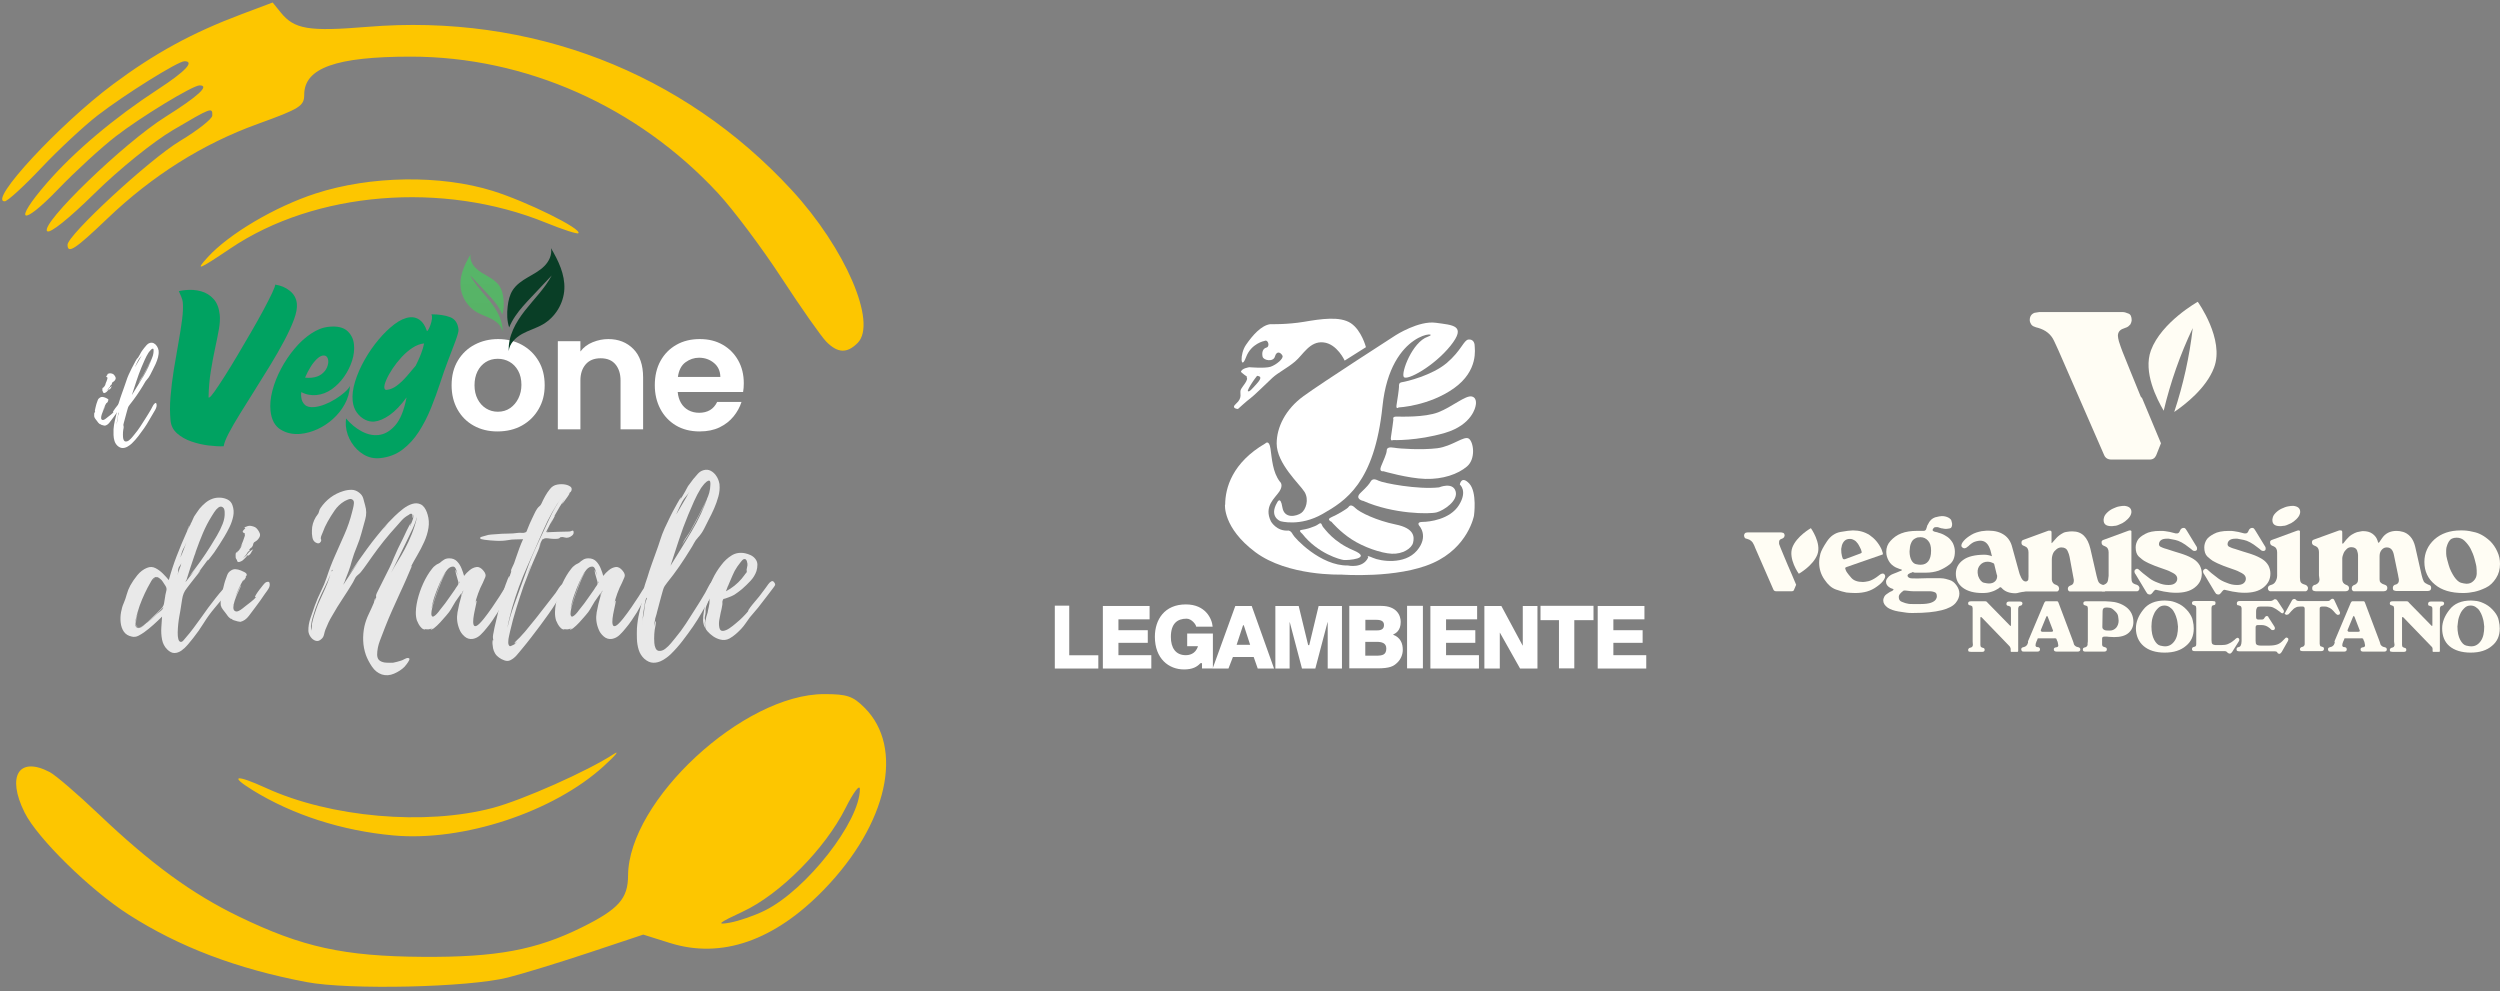 <?xml version="1.0" encoding="UTF-8"?>
<svg id="Livello_1" data-name="Livello 1" xmlns="http://www.w3.org/2000/svg" xmlns:xlink="http://www.w3.org/1999/xlink" viewBox="0 0 2672.87 1060">
  <rect x="0" y="0" width="2672.87" height="1060" fill="#808080" stroke="none"/>
  <defs>
    <style>
      .cls-1 {
        clip-path: url(#clippath-6);
      }

      .cls-2 {
        clip-path: url(#clippath-7);
      }

      .cls-3 {
        fill: url(#Sfumatura_senza_nome_2);
      }

      .cls-4 {
        clip-path: url(#clippath-4);
      }

      .cls-5 {
        fill: #fff;
      }

      .cls-6 {
        fill: #fffdf4;
      }

      .cls-7 {
        fill: #fdc600;
      }

      .cls-8 {
        fill: #e9e9e9;
      }

      .cls-9 {
        fill: none;
      }

      .cls-10 {
        clip-path: url(#clippath-1);
      }

      .cls-11 {
        clip-path: url(#clippath-5);
      }

      .cls-12 {
        fill: #093e26;
      }

      .cls-13 {
        clip-path: url(#clippath-3);
      }

      .cls-14 {
        clip-path: url(#clippath-2);
      }

      .cls-15 {
        clip-path: url(#clippath);
      }

      .cls-16 {
        fill: #00a261;
      }
    </style>
    <clipPath id="clippath">
      <rect class="cls-9" width="948" height="1060"/>
    </clipPath>
    <clipPath id="clippath-1">
      <rect class="cls-9" x="1.33" y="2.67" width="946.56" height="1053.33"/>
    </clipPath>
    <clipPath id="clippath-2">
      <rect class="cls-9" x="161.33" y="278.67" width="344" height="237.33"/>
    </clipPath>
    <clipPath id="clippath-3">
      <rect class="cls-9" x="541.33" y="265.3" width="62.26" height="109.88"/>
    </clipPath>
    <clipPath id="clippath-4">
      <rect class="cls-9" x="492" y="270.67" width="46.67" height="85.33"/>
    </clipPath>
    <clipPath id="clippath-5">
      <path class="cls-9" d="M503.13,271.99c-1.05,5.3,1.59,10.76,5.41,14.56,3.81,3.81,8.69,6.35,13.34,9.07,4.66,2.72,9.3,5.82,12.23,10.36,2.55,3.94,3.58,8.66,4.12,13.33.65,5.64.56,11.58-1.24,16.91-1.31-3.21-3.01-6.28-4.96-9.15-3.81-5.64-8.5-10.63-13.17-15.58-5.46-5.79-10.91-11.57-16.36-17.36,5.65,10.59,14.4,19.11,21.8,28.57,7.4,9.45,13.71,20.72,13.02,32.71-.55-6.13-5.53-10.99-10.92-13.96-5.4-2.97-11.45-4.61-16.77-7.71-10.06-5.89-16.83-17.04-17.35-28.68-.53-11.76,4.84-22.94,10.85-33.07Z"/>
    </clipPath>
    <linearGradient id="Sfumatura_senza_nome_2" data-name="Sfumatura senza nome 2" x1="-1263.2" y1="-80.26" x2="-1263.2" y2="-839.78" gradientTransform="translate(376.58 263.18) rotate(-180) scale(.11)" gradientUnits="userSpaceOnUse">
      <stop offset="0" stop-color="#57b668"/>
      <stop offset=".25" stop-color="#57b568"/>
      <stop offset=".5" stop-color="#57b467"/>
      <stop offset=".75" stop-color="#57b366"/>
      <stop offset="1" stop-color="#57b265"/>
    </linearGradient>
    <clipPath id="clippath-6">
      <rect class="cls-9" x="100" y="348" width="72" height="164"/>
    </clipPath>
    <clipPath id="clippath-7">
      <rect class="cls-9" x="100.53" y="398.67" width="30.14" height="57.33"/>
    </clipPath>
  </defs>
  <g class="cls-15">
    <g>
      <g class="cls-10">
        <path class="cls-7" d="M327.64,1049.97c-74.64-14.24-135.96-37.51-190.04-72.1-41.26-26.39-97.47-81.49-111.22-109.03-19.57-39.18-6.28-60.66,26.81-43.35,6.2,3.24,29.88,23.58,52.6,45.2,55.81,53.09,99.45,84.94,149.67,109.25,67.6,32.72,112.16,42.49,196.4,43.08,78.94.55,121.49-7.35,170.45-31.64,39.1-19.4,49.05-30.57,49.19-55.19.43-80.31,123.31-194.09,209.62-194.09,24.57,0,30.74,2.08,43.27,14.61,42.71,42.71,24.65,123.91-43.18,194.12-53.14,55.01-109.82,74.7-165,57.34l-28.47-8.95-57.64,19.2c-31.7,10.56-70.83,22.55-86.95,26.65-41.89,10.63-170.22,13.54-215.53,4.9ZM818.04,973.32c44.43-22.24,101.28-94.96,101.28-129.55,0-5.79-6.73,3.08-15.32,20.19-21.93,43.7-70.07,92.2-109.86,110.7-25.97,12.07-28.79,14.42-14.28,11.89,9.94-1.74,27.13-7.69,38.18-13.22ZM420.88,893.23c-55.07-4.96-107.92-21.94-150.84-48.47-25.56-15.8-17.8-16.99,14.47-2.23,68.78,31.47,170.19,40.38,242.27,21.27,32.16-8.52,101.94-39.58,129.13-57.46,7.1-4.67,2.45,1.05-10.33,12.71-53.79,49.08-150.14,80.89-224.69,74.18ZM883.63,365.51c-5.43-5.43-27.07-36.23-48.1-68.44-21.02-32.21-51.59-72.98-67.94-90.6-86.12-92.86-205.7-145.96-328.64-145.92-79.68.02-113.57,12.13-113.69,40.59-.05,12.24-4.36,14.97-49.93,31.45-58.7,21.23-112.45,55.09-160.58,101.13-34.25,32.77-42.53,38.21-42.53,27.96s87.08-90.98,120.28-110.98c18.87-11.36,34.39-23.57,34.49-27.12.26-9.21-.88-8.79-42.09,15.5-21.1,12.44-57.29,41.65-83.49,67.4-28.1,27.61-48.11,43.58-50.99,40.7-7.67-7.67,81.79-94.16,126.4-122.2,35.22-22.14,47.76-33.69,36.57-33.69-7.33,0-62.44,33.49-89.52,54.41-15.63,12.07-43.43,37.58-61.79,56.68-39.43,41.03-48.8,35.67-11.89-6.8,29.17-33.57,72.07-69.73,118.87-100.2,29.2-19.01,39.44-29.91,28.11-29.91-6.84,0-63.53,35.36-92.55,57.73-14.85,11.45-42.11,36.84-60.6,56.43S7.97,215.26,4.98,215.26c-17.89,0,58.46-82.41,116.1-125.31,44.56-33.16,84.4-54.89,136.9-74.65l33.53-12.62,8.63,10.66c14.58,18.01,29.89,20.55,92.75,15.36,174.56-14.39,337.18,48.18,453.59,174.52,57.34,62.23,91.77,142.15,70.43,163.48-11.32,11.32-21.14,10.96-33.3-1.2ZM222.02,275.06c22.74-24.97,72.06-54.1,115.4-68.18,58.64-19.05,133.63-20.15,189.35-2.78,36.39,11.34,96.02,40.82,91.57,45.28-1.11,1.11-16.88-4.02-35.04-11.4-109.72-44.58-246.3-33.43-336.76,27.5-34.52,23.26-38.33,24.74-24.52,9.58Z"/>
      </g>
      <g class="cls-14">
        <g>
          <path class="cls-16" d="M182.37,449.87c-.81-7.82-.83-16.42-.06-25.79.78-9.39,1.96-19.01,3.54-28.88,1.59-9.86,3.23-19.39,4.9-28.58,1.67-9.21,2.98-17.57,3.94-25.1.97-7.53,1.21-13.67.73-18.44-.18-1.72-.72-3.64-1.6-5.75-.88-2.13-1.75-4.15-2.63-6.06,1.17-.25,2.34-.47,3.52-.67,1.19-.19,2.39-.34,3.58-.46,5.83-.61,11.4-.18,16.71,1.29,5.3,1.47,9.76,4.23,13.38,8.27,3.63,4.03,5.81,9.69,6.56,16.98.44,4.24.14,9.35-.92,15.35-1.06,5.99-2.41,12.74-4.04,20.27-1.63,7.53-3.16,15.72-4.6,24.56-1.43,8.85-2.24,18.23-2.42,28.15l.81-.08c.78-.08,2.63-2.18,5.54-6.29,2.93-4.13,6.55-9.58,10.88-16.38,4.32-6.8,8.93-14.34,13.83-22.6,4.9-8.26,9.76-16.55,14.58-24.88,4.83-8.32,9.19-16.09,13.06-23.31,3.88-7.23,6.96-13.31,9.27-18.23,2.3-4.92,3.4-7.9,3.29-8.96,5.98.86,11.19,3.07,15.63,6.63,4.44,3.56,6.96,8.12,7.54,13.69.46,4.49-.57,10.14-3.08,16.96-2.52,6.81-6.02,14.43-10.5,22.85-4.47,8.43-9.46,17.15-14.96,26.15-5.5,8.99-11.04,17.91-16.63,26.77-5.57,8.86-10.79,17.22-15.67,25.08-4.88,7.86-8.89,14.8-12.02,20.81-3.13,6.02-4.93,10.65-5.4,13.9-4.53.18-9.91-.1-16.15-.85-6.22-.76-12.32-2.17-18.29-4.23-5.96-2.05-11.04-4.91-15.23-8.56-4.18-3.65-6.55-8.19-7.1-13.6Z"/>
          <path class="cls-16" d="M345.37,380.1c-1.99.21-4.18,1.44-6.56,3.69-2.38,2.24-4.66,5.11-6.83,8.63-2.18,3.5-4.13,7.29-5.83,11.35,1.21.13,2.42.2,3.63.21,1.21.02,2.34-.03,3.4-.15,4.36-.46,7.9-1.73,10.63-3.81,2.73-2.08,4.67-4.48,5.79-7.19,1.13-2.72,1.57-5.15,1.35-7.29-.17-1.71-.71-3.08-1.63-4.13-.91-1.04-2.22-1.48-3.94-1.31ZM338.47,422.35c-2.64.28-5.33.19-8.06-.27-2.72-.46-5.49-1.42-8.31-2.88-.22,1.77-.24,3.51-.06,5.23.34,3.45,1.63,6.22,3.85,8.33,2.23,2.11,5.67,2.93,10.31,2.46,3.44-.36,7.13-1.3,11.04-2.83,3.92-1.54,7.73-3.47,11.44-5.79,3.71-2.32,6.94-4.69,9.69-7.1,2.76-2.43,4.71-4.71,5.83-6.83-.49,7.14-2.4,13.69-5.73,19.65-3.32,5.96-7.53,11.21-12.63,15.75-5.08,4.54-10.6,8.16-16.54,10.85-5.93,2.68-11.81,4.32-17.65,4.92-8.07.83-15.25-.67-21.54-4.5-6.28-3.84-9.91-10.6-10.9-20.27-.67-6.48.01-13.61,2.02-21.38,2.01-7.76,5.06-15.51,9.15-23.23,4.08-7.72,8.86-14.86,14.33-21.44,5.48-6.58,11.39-12,17.71-16.25,6.32-4.26,12.66-6.72,19.02-7.38,8.88-.92,15.44.52,19.71,4.29,4.26,3.77,6.7,8.64,7.31,14.6.57,5.56-.11,11.35-2.04,17.38-1.92,6.02-4.74,11.69-8.48,17.02-3.72,5.33-8.11,9.8-13.17,13.4-5.04,3.58-10.48,5.68-16.31,6.27Z"/>
          <path class="cls-16" d="M444.42,390.99s.63-1.3,1.9-3.9c1.28-2.59,2.63-5.74,4.04-9.44,1.43-3.71,2.44-7.2,3.04-10.48-4.11.43-8.24,1.99-12.38,4.69-4.14,2.7-8.04,6.04-11.71,10.04-3.67,3.99-6.93,8.14-9.77,12.44-2.83,4.31-5.03,8.28-6.58,11.92-1.56,3.64-2.24,6.39-2.04,8.25.18,1.72,1.05,2.5,2.63,2.33,3.58-.38,7.14-1.88,10.67-4.5,3.54-2.64,7.02-5.91,10.44-9.81,3.42-3.9,6.67-7.75,9.77-11.54ZM479.3,384.78c-2.86,7.39-5.74,15.55-8.65,24.48-2.89,8.92-6.18,17.92-9.85,27-3.67,9.08-7.98,17.49-12.94,25.21-4.96,7.73-10.83,14.16-17.6,19.27-6.78,5.11-14.73,8.13-23.85,9.06-6.36.65-12.22-.62-17.56-3.81-5.33-3.18-9.68-7.48-13.04-12.9-3.38-5.41-5.38-11.16-6-17.25-.15-1.44-.19-2.88-.13-4.29.06-1.42.15-2.8.27-4.17,5.02,5.92,10.56,10.5,16.65,13.75,6.09,3.26,12.06,4.59,17.9,3.98,6.61-.68,12.64-4.14,18.08-10.38,5.46-6.25,9.48-16.19,12.08-29.83-6.1,8.39-12.11,14.66-18.04,18.81-5.92,4.16-11.4,6.49-16.44,7-3.17.33-6.45-.32-9.83-1.98-3.38-1.67-6.31-4.21-8.81-7.63-2.49-3.43-3.98-7.59-4.48-12.5-.63-6.09.24-12.97,2.58-20.63,2.34-7.67,5.73-15.4,10.15-23.21,4.42-7.82,9.43-15.06,15.04-21.73,5.61-6.67,11.3-12.17,17.06-16.5,5.78-4.34,11.24-6.78,16.4-7.31,3.84-.39,7.35.56,10.52,2.85,3.18,2.28,5.73,6.26,7.67,11.94.65-.19,1.44-1.28,2.38-3.25.93-1.97,1.71-4.16,2.33-6.56.63-2.42.84-4.48.67-6.19-.06-.54-.26-1.19-.6-1.96,7.89,0,14.51.99,19.85,2.98,5.36,1.99,8.4,6.43,9.1,13.31.18,1.72-.83,5.6-3.02,11.65-2.18,6.04-4.81,12.97-7.88,20.77Z"/>
        </g>
      </g>
      <path class="cls-5" d="M531.83,461.28c-9.49,0-17.94-2.06-25.35-6.17-7.41-4.11-13.2-9.9-17.38-17.38-4.18-7.47-6.27-16.08-6.27-25.83,0-10.25,2.25-19.07,6.75-26.48,4.5-7.42,10.51-13.08,18.04-17,7.53-3.93,15.85-5.9,24.98-5.9s17.96,2.06,25.44,6.19c7.47,4.11,13.39,9.84,17.75,17.19,4.38,7.33,6.56,16,6.56,26s-2.16,17.99-6.46,25.46c-4.31,7.47-10.23,13.33-17.77,17.56-7.53,4.23-16.29,6.35-26.29,6.35ZM532.23,440.21c5.05,0,9.45-1.3,13.19-3.9,3.73-2.59,6.68-6.07,8.83-10.44,2.15-4.38,3.23-9.16,3.23-14.35,0-5.94-1.18-11.01-3.52-15.19-2.33-4.18-5.41-7.34-9.21-9.5-3.79-2.15-7.97-3.23-12.52-3.23-4.95,0-9.29,1.2-13.02,3.6-3.74,2.41-6.66,5.73-8.75,9.98-2.08,4.24-3.13,9.14-3.13,14.71s1.1,10.51,3.31,14.81c2.22,4.31,5.23,7.64,9.02,9.98,3.8,2.35,7.99,3.52,12.56,3.52Z"/>
      <path class="cls-5" d="M596.4,459v-94.21h24.13v11.02c3.29-4.43,7.69-7.75,13.19-9.96,5.51-2.22,11.05-3.33,16.63-3.33,10.89,0,19.81,3.52,26.77,10.54,6.97,7.03,10.46,17.19,10.46,30.48v55.46h-24.13v-52.23c0-7.08-1.81-12.8-5.42-17.17-3.6-4.38-8.89-6.56-15.85-6.56s-12.31,2.19-16.04,6.56c-3.74,4.36-5.6,10.08-5.6,17.17v52.23h-24.13Z"/>
      <path class="cls-5" d="M748.15,461.28c-9.88,0-18.39-2.15-25.54-6.44-7.16-4.3-12.7-10.19-16.63-17.67-3.93-7.47-5.9-15.9-5.9-25.27,0-10,2.03-18.67,6.08-26,4.05-7.34,9.69-13.07,16.9-17.19,7.22-4.13,15.58-6.19,25.08-6.19s17.55,2.03,24.58,6.08c7.03,4.04,12.53,9.61,16.52,16.71,3.98,7.08,5.98,15.25,5.98,24.5,0,1.64-.06,3.25-.19,4.83s-.31,3.08-.56,4.48h-69.9c.39,4.43,1.56,8.33,3.52,11.69,1.96,3.35,4.61,5.94,7.96,7.77,3.36,1.83,7.19,2.75,11.5,2.75s8.26-.94,11.48-2.83c3.23-1.9,5.8-4.82,7.71-8.75h26.02c-1.78,5.57-4.64,10.77-8.56,15.58-3.92,4.81-8.89,8.67-14.9,11.58-6.02,2.9-13.07,4.35-21.17,4.35ZM724.77,402.98h45.4c-.13-6.33-2.44-11.33-6.94-15-4.49-3.68-9.77-5.52-15.85-5.52-5.2,0-10.01,1.62-14.44,4.85-4.43,3.22-7.16,8.45-8.17,15.67Z"/>
      <path class="cls-8" d="M250.41,624.16c.26,2.54-.77,4.81-3.1,6.81s-4.31,3.81-5.92,5.42c-2.14,2.13-4.21,4.4-6.21,6.81-2,2.41-4,4.81-6,7.21-4.14,4.93-7.95,10.2-11.42,15.81-3.47,5.61-7.28,11.02-11.42,16.23-1.61,2-3.45,4.23-5.52,6.71-2.07,2.47-4.31,4.57-6.71,6.31-2.41,1.73-4.91,2.63-7.52,2.69-2.6.07-5.23-1.23-7.9-3.9-2.81-2.81-4.61-6.28-5.42-10.42-.79-4.14-1.06-8.41-.79-12.81.26-4.4.53-8.34.79-11.81-2.93,2.93-6,5.83-9.21,8.71-3.2,2.88-6.53,5.57-10,8.1-1.88,1.33-3.92,2.57-6.13,3.71-2.2,1.14-4.49,1.44-6.9.9-3.88-.79-6.75-2.56-8.63-5.31-1.86-2.73-2.99-5.97-3.4-9.71-.4-3.73-.27-7.44.4-11.1.67-3.68,1.6-6.85,2.81-9.52,1.33-3.07,2.43-6.23,3.29-9.5.88-3.28,2.18-6.52,3.92-9.73,2-3.59,4.46-7.2,7.4-10.81,2.94-3.61,6.35-6.21,10.23-7.81,3.19-1.33,6.23-1.26,9.1.21,2.88,1.46,5.55,3.43,8.02,5.9,2.47,2.47,4.57,4.78,6.31,6.92,2.4-8.82,5.23-17.46,8.5-25.94,3.28-8.48,6.78-16.86,10.52-25.15.26-.26.69-1.46,1.29-3.6.61-2.14,1.31-3.47,2.1-4-.39.27-.79,1.04-1.19,2.31-.41,1.27-.74,2.3-1,3.1.39-1.07.88-2.17,1.48-3.31.61-1.14,1.18-2.24,1.71-3.31h-.19c.26-.26.66-.99,1.19-2.19.54-1.21,1.07-2.41,1.6-3.6.54-1.21.88-1.94,1-2.21.94-1.47,1.92-2.91,2.92-4.31,1-1.4,1.96-2.77,2.9-4.1,1.88-2.26,3.98-4.36,6.31-6.29,2.33-1.94,4.84-3.39,7.52-4.33,2.53-.93,5.26-1.32,8.19-1.19,2.94.13,5.65.83,8.13,2.1,2.47,1.27,4.17,3.3,5.1,6.1,1.33,3.74,1.59,7.61.79,11.63-.79,4-2.13,7.91-4,11.71-1.86,3.81-3.73,7.24-5.6,10.31-1.74,2.81-3.51,5.65-5.31,8.52-1.79,2.86-3.63,5.64-5.5,8.31l-5.21,6.81-1.79,2c.26-.54.32-.88.19-1l-1.6,2.19h.21-.21l-.58.81-8.63,11.6c.54-.67,1.15-1.36,1.81-2.08.67-.73,1.06-1.04,1.19-.92,0,0-.7.91-2.1,2.71-1.41,1.81-3.04,3.88-4.92,6.21-1.86,2.33-3.56,4.51-5.1,6.52-1.53,2-2.43,3.2-2.69,3.6-2.54,3.07-4.15,6.95-4.81,11.63-.67,4.67-1.33,8.93-2,12.79-.14.95-.45,2.62-.92,5.02-.46,2.41-.85,5.18-1.19,8.31-.33,3.14-.54,6.17-.6,9.1-.07,2.94.16,5.38.69,7.31.54,1.94,1.48,2.92,2.81,2.92.94,0,1.92-.64,2.92-1.92,1-1.27,1.76-2.17,2.29-2.71,1.47-1.6,2.88-3.27,4.21-5,1.33-1.74,2.67-3.47,4.02-5.21,2.67-3.59,5.3-7.2,7.9-10.81,2.61-3.61,5.19-7.21,7.73-10.81,2.67-3.47,5.33-6.94,8-10.42,2.67-3.47,5.47-6.81,8.42-10.02l2.1-2.1c1.14-1.14,2.34-2.27,3.6-3.4,1.26-1.14,2.46-1.8,3.6-2,1.14-.21,1.84.49,2.1,2.1v.19ZM176.71,637.39v-.81c.4-1.86.8-3.63,1.19-5.29.4-1.68.07-3.32-.98-4.92-.95-1.33-1.85-2.73-2.73-4.21-.86-1.47-1.96-2.67-3.29-3.6-.53-.4-1.13-.8-1.79-1.21-.67-.4-1.34-.46-2.02-.19-.27,0-.46.06-.58.19l1-.6c-2.14.14-4.02,1.55-5.63,4.23-1.6,2.67-2.93,5.06-4,7.19-2.14,4.14-4.15,8.42-6.02,12.83-1.86,4.41-3.46,8.95-4.79,13.63-.27,1.06-.73,2.79-1.4,5.21-.67,2.41-1.04,4.74-1.1,7-.07,2.27.69,3.73,2.29,4.4,1.21.54,2.68.28,4.42-.79,1.73-1.07,3.2-2.14,4.4-3.21-1.33,1.07-2.67,1.97-4,2.71-1.33.74-2.47,1.04-3.4.9-2.14-.13-3.24-1.42-3.31-3.9-.07-2.47.43-5.34,1.5-8.6,1.07-3.28,2.07-6.25,3-8.92-.93,2.53-1.86,5.43-2.79,8.71-.93,3.27-1.4,6.1-1.4,8.5s.93,3.74,2.79,4.02c1.59.13,3.33-.51,5.21-1.92,1.88-1.4,3.71-2.97,5.5-4.71,1.8-1.73,3.18-3.07,4.13-4,1.59-1.47,3.19-2.97,4.79-4.5,1.61-1.54,3.15-3.11,4.6-4.71,1.73-1.73,2.77-3.64,3.1-5.71.33-2.07.7-4.3,1.1-6.71v-.29c0-.21.07-.44.21-.71ZM208.96,591.12c-.14.13-.21.33-.21.6l-.6,1-.19,1c-2.95,8.54-5.75,17.16-8.42,25.83.14-.26.47-.67,1-1.21-.53.67-.99,1.31-1.4,1.92-.41.6-.68,1.23-.81,1.9l.81-.79,1.4-1.81,10.21-13.21-4,5-4.4,4.6c8.28-10.28,15.95-21.09,23.02-32.44,2-3.21,4.2-6.84,6.6-10.92,2.4-4.08,4.44-8.26,6.1-12.52,1.68-4.28,2.39-8.42,2.13-12.42,0-.94-.14-1.94-.42-3-.27-1.07-.86-1.88-1.79-2.42-1.47-.93-3.02-.76-4.63.5-1.6,1.27-3,2.83-4.21,4.71-1.2,1.88-2.13,3.35-2.79,4.42-3.6,5.74-6.74,11.78-9.42,18.13-2.67,6.33-5.14,12.71-7.4,19.13v.19l-.1.21c-.07.14-.18.34-.31.6v.19c-.13.14-.19.41-.19.81ZM192.12,607.54c.26-.53.59-1.36,1-2.5.4-1.14.6-2.1.6-2.9-.14.79-.58,1.66-1.31,2.6-.72.93-1.22,1.73-1.48,2.4-.41,1.21-.54,2.42-.42,3.63.14,1.2-.2,2.32-1,3.38.26,0,.4-.13.4-.4.28-.26.68-1.23,1.21-2.9.54-1.67.88-2.77,1-3.31ZM160.29,663.02l-3.21,2.81h.19c1.47-1.21,2.94-2.44,4.42-3.71,1.47-1.26,2.88-2.56,4.21-3.9,1.07-1.07,2.77-2.51,5.1-4.31,2.33-1.8,3.57-3.38,3.71-4.71-4.54,4.81-9.35,9.41-14.42,13.81ZM195.73,589.31c.54-1.46,1.15-3.02,1.81-4.69.67-1.68,1.26-3.32,1.79-4.92-.53,1.33-1.1,2.67-1.71,4-.6,1.33-1.23,2.54-1.9,3.6-.67,1.33-1.2,2.77-1.6,4.31-.41,1.53-.87,3.03-1.4,4.5,1.21-2.26,2.21-4.53,3-6.81ZM208.75,591.72l-.6,1c0,.13-.04.29-.1.5-.06.2-.08.36-.08.5l.79-2ZM165.5,618.16c-.28.27-.55.56-.81.9-.27.33-.53.5-.79.5.13,0,.32-.17.58-.5.28-.33.61-.63,1.02-.9ZM171.1,617.77l1.19.79c-.27-.26-.66-.53-1.19-.79ZM210.75,614.14s.03-.06.1-.19c.07-.14.17-.27.31-.4-.28.27-.42.46-.42.58ZM211.16,613.56s.03-.03.08-.1c.07-.07.1-.17.1-.31l-.19.42Z"/>
      <path class="cls-8" d="M288.26,623.77c.4,1.88-.04,3.81-1.31,5.81-1.27,2-2.43,3.67-3.5,5-1.74,2.54-3.44,5.02-5.1,7.42-1.67,2.41-3.44,4.81-5.31,7.21-2,2.67-4.31,5.74-6.92,9.21-2.6,3.47-5.64,5.61-9.1,6.42-.53,0-1.53-.17-3-.5-1.47-.33-2.85-.73-4.13-1.21-1.27-.47-1.9-.9-1.9-1.29h.42c-.81-.4-1.11-.4-.92,0,.21.39-.29.12-1.5-.81-.93-.67-1.7-1.4-2.31-2.19-.6-.8-1.23-1.68-1.9-2.63-1.06-1.46-2.19-2.92-3.4-4.4-1.21-1.47-2.01-3.07-2.4-4.81,0-.4-.04-1.27-.1-2.6-.07-1.33-.04-2.59.08-3.79.14-1.21.48-1.81,1.02-1.81.26,0,.32.17.19.5-.13.33-.13.5,0,.5l.6-3.6c-.27.41-.47.67-.6.79-.13,0-.06-.73.21-2.19.26-1.47.63-3.21,1.08-5.21.47-2,.91-3.8,1.31-5.4.4-1.61.67-2.55.81-2.81.79-2.14,1.55-4.28,2.29-6.42.73-2.14,2.1-3.8,4.1-5,1.47-1.07,3.14-1.53,5-1.4,1.88.13,3.75.59,5.63,1.4.8.27,2.04.83,3.71,1.71,1.67.86,2.5,1.83,2.5,2.9,0,.53-.2.93-.6,1.21-.41.27-.74.53-1,.79.14-.14.41-.21.81-.21.26.14-.08.95-1.02,2.42-.93,1.46-1.53,2.13-1.79,2-.14,0-.14-.2,0-.6.14-.4.27-.73.4-1-3.74,6.14-6.88,12.89-9.42,20.23.4-.93,1.07-2.5,2-4.71.94-2.21,1.92-4.28,2.92-6.21,1-1.94,1.57-2.84,1.71-2.71.13,0-.22.83-1.02,2.5-.79,1.67-1.76,3.77-2.9,6.31-1.14,2.54-2.15,5.12-3.02,7.73-.86,2.6-1.33,4.93-1.4,7-.06,2.07.58,3.44,1.92,4.1,1.07.53,2.3.46,3.71-.21,1.4-.67,2.77-1.53,4.1-2.6,1.33-1.07,2.33-1.86,3-2.4,1.88-1.47,3.98-3.1,6.31-4.9,2.33-1.8,4.17-3.57,5.5-5.31-.27.27-.73.4-1.4.4-.14-.26.22-1.13,1.08-2.6.88-1.47,2.01-3.14,3.42-5,1.4-1.88,2.73-3.57,4-5.1,1.28-1.54,2.11-2.44,2.52-2.71.67-.54,1.56-.88,2.69-1,1.14-.14,1.78.46,1.92,1.79ZM253.2,598.54s-.2-.3-.6-.9c-.39-.61-.58-.98-.58-1.13,0-.26-.04-.93-.1-2-.07-1.07-.01-2.07.19-3,.21-.93.65-1.19,1.31-.79,0-.28.36-.84,1.1-1.71.73-.88.77-.64.1.71,1.73-2.28,3.33-5.02,4.79-8.23l-2.4,3.6c.93-1.86,1.93-4.23,3-7.1,1.07-2.88,1.67-4.65,1.81-5.31,0-.13-.04-.52-.1-1.19-.07-.67-.04-1.07.1-1.21-2.14-.8-2.81-1.73-2.02-2.79.8-1.07,1.68-1.94,2.63-2.63-.41,0-.68-.13-.81-.4-.41-.4-.2-.73.6-1,.8-.26,1.34-.46,1.6-.6,1.47-.67,3.01-.86,4.6-.58,1.59.27,3.07.73,4.42,1.4,1.07.67,2.07,1.67,3,3,.93,1.33,1.59,2.6,2,3.81.4,1.33.23,2.67-.5,4-.74,1.33-1.57,2.41-2.5,3.21-.41.41-.91.77-1.52,1.1-.6.33-1.16.7-1.69,1.08-.54.68-.89,1.46-1.02,2.33-.13.86-.45,1.63-.98,2.29-.27.53-.67.93-1.21,1.21-.53.27-.93.66-1.21,1.19-.79.53-.85,1.14-.19,1.81-.81.39-1.47.85-2,1.4-.95,1.6-1.82,2.9-2.63,3.9-.79,1-1.79,1.97-3,2.92,1.07-.67,2.03-1.36,2.9-2.1.88-.73,1.78-1.77,2.73-3.1,1.59-2,3.53-3.47,5.79-4.42-.93,1.07-1.67,2.21-2.21,3.42-.53,1.2-1.39,2.2-2.58,3-.81.41-1.24.51-1.31.31-.07-.21-.1-.34-.1-.42,0-.07-.47.3-1.4,1.1,0,0,.17-.03.5-.1.33-.07.36.04.1.31-.93.79-1.87,1.72-2.81,2.79-.93,1.07-1.99,1.88-3.19,2.42-.54.13-1.08.33-1.63.6-.53.27-1.13.26-1.79-.02-.67-.39-.97-.78-.9-1.19.07-.4-.04-.73-.31-1ZM249.4,646.2c.13-.28.13-.34,0-.21l-.4,1.6.4-1.21v-.19ZM256.01,586.7l.79-1.19c-.13.41-.29.7-.5.9-.2.2-.29.29-.29.29ZM254.01,590.52c-.14.14-.27.21-.4.21.13,0,.19.04.19.1v.08c.14-.13.21-.26.21-.4Z"/>
      <path class="cls-8" d="M366.95,625.37c2.8-4.28,5.64-8.61,8.5-13.02,2.88-4.4,5.78-8.74,8.73-13.02l-5.21,7.21-7.21,9.81c6.68-10.01,13.55-19.86,20.63-29.54,7.08-9.68,14.63-18.99,22.65-27.94,1.86-2,4.19-4.36,7-7.1,2.8-2.73,5.8-5.34,9-7.81,3.21-2.47,6.45-4.21,9.73-5.21,3.28-1,6.31-.83,9.1.5,2.8,1.33,5.07,4.41,6.81,9.21v.4c.28.54.42.88.42,1,1.46,4.81,1.78,9.68.98,14.63-.79,4.95-2.29,9.85-4.5,14.73-2.2,4.88-4.64,9.58-7.31,14.13-2.67,4.54-5.07,8.89-7.21,13.02.67-.94,1.14-1.42,1.42-1.42,0,0-.31.68-.92,2.02-.6,1.33-1.27,2.91-2,4.71-.74,1.79-1.44,3.43-2.1,4.9-.67,1.47-1.06,2.41-1.19,2.79-1.07,2.42-2.18,4.9-3.31,7.44-1.14,2.53-2.31,5.06-3.5,7.58-2.68,5.89-5.35,11.81-8.02,17.75-2.67,5.93-5.2,11.97-7.6,18.1-1.74,4.54-3.61,9.42-5.63,14.63-2,5.21-3,10.35-3,15.44.14,2.93,1.14,4.99,3,6.19,1.88,1.21,4.15,1.88,6.81,2,2.68.14,5.15.15,7.42.02,1.47-.28,2.91-.62,4.31-1.02,1.4-.39,2.77-.79,4.1-1.19.93-.27,2.16-.83,3.69-1.71,1.54-.86,2.78-1.23,3.73-1.1,1.46.14,1.85.91,1.19,2.31-.67,1.4-1.57,2.83-2.71,4.29-1.13,1.47-1.89,2.41-2.29,2.81-2.95,2.94-6.66,5.38-11.13,7.31-4.47,1.93-8.84,2.23-13.1.9-4.28-1.46-7.82-4.29-10.63-8.5-2.81-4.21-4.95-8.31-6.42-12.31-1.72-4.95-2.69-10.02-2.9-15.23-.2-5.21.24-10.35,1.31-15.42,1.05-4.54,2.58-8.88,4.58-13.02,2.01-4.14,3.89-8.28,5.63-12.42,0-.14.13-.84.4-2.1.26-1.28.67-2.18,1.21-2.71-.14.27-.34.93-.6,2-.27,1.07-.4,1.6-.4,1.6l2-5c-.14.13-.27.13-.4,0-.14-1.34.32-3.02,1.4-5.02,1.07-2,1.86-3.6,2.4-4.81l5.42-10.81,5.1-10.21c1.67-3.33,3.17-6.73,4.5-10.21,1.47-3.47,3.01-6.91,4.6-10.31,1.61-3.42,3.28-6.79,5.02-10.13.26-.4.79-1.5,1.58-3.29.8-1.8,1.71-3.74,2.71-5.81,1.01-2.07,1.95-3.9,2.81-5.5.88-1.61,1.44-2.42,1.71-2.42l-.5,1.5c-.33,1-.44,1.57-.31,1.71.67-1.73,1.5-3.84,2.5-6.31,1.01-2.47,1.25-4.57.71-6.31,0,.14-.04.78-.1,1.92-.06,1.13-.22,1.69-.5,1.69-.13-.14-.16-.84-.1-2.1.07-1.26-.29-2.03-1.08-2.29-.54-.14-1.15,0-1.81.4-.67.41-1.14.74-1.4,1-2.54,1.33-4.89,3.14-7.02,5.42-2.13,2.27-4.13,4.53-6,6.79-4.54,4.95-8.95,10.09-13.23,15.44-4.27,5.33-8.33,10.74-12.21,16.21-2,2.81-4.01,5.65-6.02,8.52-2,2.88-4.06,5.65-6.19,8.31-.68.93-1.46,1.73-2.33,2.4-.86.67-1.63,1.33-2.29,2-.93.95-1.67,2.05-2.21,3.31-.53,1.27-1.13,2.43-1.79,3.5-3.6,6.02-7.33,11.93-11.21,17.73-3.88,5.81-7.55,11.79-11.02,17.94-1.47,2.41-2.78,4.81-3.92,7.21-1.13,2.41-2.22,4.94-3.29,7.6-.54,1.47-1.05,3.24-1.52,5.31-.46,2.07-1.35,3.64-2.69,4.71-2,2-4.07,2.67-6.21,2-2.14-.67-3.95-2.04-5.42-4.1-1.46-2.07-2.26-4.18-2.4-6.31-.14-4.4.59-8.97,2.19-13.71,1.61-4.75,3.15-9.19,4.63-13.33,1.86-5.21,4.03-10.28,6.5-15.21,2.47-4.94,4.57-10.02,6.31-15.23,2.54-7.89,5.51-15.64,8.92-23.25,3.4-7.61,6.77-15.22,10.1-22.83,3.34-7.61,6.02-15.42,8.02-23.42.26-1.07.63-2.51,1.1-4.31.47-1.8.77-3.57.9-5.31.14-1.73-.33-3.01-1.4-3.81-1.21-.93-2.75-1.03-4.63-.29-1.86.74-3.33,1.44-4.4,2.1-4,2.41-7.41,5.65-10.21,9.73-2.81,4.07-5.28,8.04-7.42,11.9-2.14,3.75-3.94,7.7-5.4,11.83-.41.93-.81,1.9-1.21,2.9-.41,1-.67,2.04-.79,3.1,0,.14.13.54.4,1.21.26.67.19,1.4-.21,2.19-1.2,2.14-2.99,2.54-5.4,1.21-2.02-1.07-3.26-2.97-3.73-5.71-.46-2.73-.62-5.1-.48-7.1,0-2.67.36-5.2,1.08-7.6.73-2.42,1.78-4.76,3.13-7.02.39-.67.84-1.3,1.38-1.9.54-.61,1.01-1.31,1.42-2.1.4-.94.7-1.88.9-2.81.21-.93.65-1.86,1.31-2.79,6.14-8.96,14.21-14.97,24.23-18.04,2.94-.93,5.88-1.4,8.81-1.4s5.68,1,8.21,3c2.28,1.74,3.75,3.81,4.42,6.21.67,2.41,1.33,4.88,2,7.42,1.47,4.95,1.54,9.82.21,14.63-1.33,4.81-2.68,9.68-4.02,14.63-1.33,5.07-3.04,10.08-5.1,15.02-2.07,4.93-3.84,9.94-5.31,15.02-.93,3.74-2.06,7.41-3.4,11.02-1.33,3.6-2.74,7.2-4.21,10.81l1-1.6c-1.07,1.74-1.94,3.6-2.6,5.6ZM433.45,581.31l-15.23,31.04c2.28-4.28,4.68-8.45,7.21-12.52,2.54-4.07,4.95-8.24,7.23-12.52,2.79-5.21,5.32-10.65,7.58-16.31,2.28-5.68,4.09-11.46,5.44-17.33-.14.14-.21.24-.21.31,0,.06.07-.18.21-.71v-.4c-.54,2.27-1.35,4.74-2.42,7.42-1.07,2.67-1.74,4.27-2,4.79l-7.81,16.23ZM352.54,616.35l.79-2.4c-1.74,4.54-3.74,9.08-6,13.63-2.27,4.53-4.41,9.06-6.42,13.6-2.67,6.42-4.87,12.7-6.6,18.83-.81,2.81-1.41,5.74-1.79,8.81-.14.67-.11,1.6.08,2.81.21,1.2.24,2.13.1,2.79.4-1.07.6-2.23.6-3.5s.07-2.5.21-3.71c.26-1.33.56-2.67.9-4s.7-2.67,1.1-4c.93-2.94,1.9-5.84,2.9-8.71,1-2.88,2.17-5.71,3.5-8.52,1.88-4.14,3.78-8.34,5.71-12.6,1.94-4.28,3.58-8.55,4.92-12.83v-.21ZM354.75,610.95c.93-.94,1.06-1.55.4-1.81-.81.93-.94,1.54-.4,1.81ZM415.04,559.87c-1.21,1.21-2.39,2.45-3.52,3.71-1.13,1.27-2.22,2.64-3.29,4.1,1.07-1.33,2.17-2.63,3.29-3.9,1.14-1.28,2.31-2.58,3.52-3.92ZM370.95,617.77c-.27.27-.53.66-.79,1.19l.79-1.19ZM404.02,572.89c-.14.14-.21.27-.21.4l.81-1.19-.6.79ZM445.68,552.87c0-.14.03-.27.08-.4.07-.14.1-.28.1-.42,0,.14-.04.24-.1.31-.06.06-.08.22-.08.5ZM407.02,569.29l1.21-1.6-1.21,1.6ZM457.1,549.85l-.21-.58c0,.27.07.46.21.58ZM354.75,610.95c0-.14.03-.21.08-.21h.1l-.19.21ZM404.02,572.89c0,.14-.04.21-.1.21h-.1c.14,0,.21-.03.21-.1v-.1ZM370.16,618.95l-.6.81.6-.81Z"/>
      <path class="cls-8" d="M546.62,624.77c.26,2.27-.41,4.54-2.02,6.81-1.6,2.27-2.8,4.33-3.6,6.21-1.33,2.93-2.74,5.8-4.21,8.6-1.46,2.81-2.99,5.55-4.6,8.23-1.86,2.93-3.77,5.83-5.71,8.71-1.93,2.86-4.04,5.64-6.31,8.31-1.74,2.26-3.84,4.59-6.31,7-2.46,2.4-5.22,3.88-8.29,4.42-3.35.53-6.33-.35-8.94-2.63-2.6-2.27-4.43-4.86-5.5-7.79-2.41-5.88-3.07-11.84-2-17.92,1.07-6.08,2.47-12,4.21-17.75v-1.08c0-.73.07-1.44.21-2.1-.93,1.46-2.04,3.03-3.31,4.71-1.27,1.67-2.36,3.24-3.29,4.71-1.21,1.86-2.31,3.73-3.31,5.6-1,1.86-2.17,3.73-3.5,5.6-.28.41-1.35,1.71-3.23,3.92-1.86,2.2-3.96,4.56-6.29,7.1-2.33,2.53-4.51,4.56-6.52,6.1-2,1.53-3.27,1.9-3.79,1.1,0,0,.4-.2,1.19-.6.8-.4,1.15-.67,1.02-.81-2.54,1.74-5.35,2.14-8.42,1.21.67.41.93.6.79.6-1.46.14-2.83-.39-4.1-1.58-1.27-1.21-2.33-2.61-3.21-4.21-.86-1.61-1.49-2.95-1.9-4.02-.81-2.8-1.17-5.71-1.1-8.71.07-3.01.36-5.92.9-8.73,1.07-5.88,2.8-11.81,5.21-17.81,2.4-6.01,5.28-11.48,8.63-16.42.93-1.21,1.86-2.44,2.79-3.71.94-1.28,2.08-2.38,3.42-3.31.8-.67,1.57-1.17,2.29-1.5.73-.33,1.57-.77,2.52-1.31,1.46-1.33,2.95-2.46,4.48-3.4,1.54-.93,3.38-1.4,5.52-1.4,3.34,0,6.05,1.04,8.13,3.1,2.07,2.07,3.7,4.58,4.9,7.52,1.21,2.93,2.15,5.66,2.81,8.19,1.59-2.13,3.56-4.15,5.9-6.08,2.34-1.94,4.82-3.08,7.42-3.42,2.61-.33,5.11,1.04,7.52,4.1,2,2.41,2.63,4.58,1.9,6.52-.74,1.93-1.64,4.03-2.71,6.29-1.86,3.47-3.53,7.25-5,11.33-1.47,4.07-2.61,7.91-3.42,11.5.14-.26.34-.93.6-2,.26-1.07.59-1.67,1-1.81.28-.13.21.85-.19,2.92-.41,2.07-.94,4.58-1.6,7.52-.67,2.93-1.17,5.8-1.5,8.6-.33,2.81-.27,5.01.19,6.6.47,1.6,1.54,2.04,3.21,1.31,1.67-.73,4.23-3.24,7.71-7.52,3.07-3.88,6.01-7.84,8.81-11.92,2.8-4.07,5.54-8.17,8.21-12.31,1.21-1.88,2.41-3.81,3.6-5.81,1.21-2,2.48-3.94,3.81-5.81.4-.53,1-1.16,1.79-1.9.8-.73,1.54-1.14,2.21-1.21.68-.07,1.02.64,1.02,2.1ZM489.12,626.16c.54-.79.84-1.32.9-1.58.07-.28.1-.81.1-1.6,0-.54-.33-1.84-1-3.92-.67-2.07-1.24-4.1-1.71-6.1-.46-2-.56-3.14-.29-3.42.14-.13.38.31.71,1.31l1,3c.33,1,.5,1.57.5,1.71-.14-.8-.38-1.97-.71-3.5-.33-1.54-.83-2.98-1.5-4.31s-1.6-2-2.79-2c-2.14,0-4.15,1.07-6.02,3.21-1.86,2.13-3.43,4.53-4.71,7.21-1.27,2.67-2.3,4.8-3.1,6.4-2,4.54-3.83,9.19-5.5,13.94-1.67,4.74-2.91,9.57-3.71,14.5.14-.67.64-2.4,1.5-5.19.88-2.8,1.98-6.11,3.31-9.92,1.33-3.8,2.7-7.54,4.1-11.21,1.4-3.68,2.73-6.72,4-9.13,1.26-2.4,2.23-3.6,2.9-3.6-.53.13-1.33,1.26-2.4,3.4-1.07,2.14-2.24,4.81-3.5,8.02-1.27,3.2-2.5,6.43-3.71,9.71-1.21,3.28-2.22,6.16-3.02,8.63-.79,2.46-1.26,3.96-1.4,4.5-.13.53-.46,1.8-1,3.81-.53,2-.83,3.94-.9,5.81-.07,1.86.36,2.99,1.31,3.4.67.13,1.56-.28,2.69-1.21,1.14-.93,2.21-2.03,3.21-3.29,1-1.28,1.64-2.11,1.92-2.52,3.86-4.67,7.46-9.47,10.81-14.42l5.21-7.42c.4-.67.83-1.36,1.29-2.1.47-.73.97-1.44,1.5-2.1ZM493.72,635.97l1.81-4.79-1,1.4c-.14.27-.31.9-.52,1.9-.2,1-.29,1.5-.29,1.5ZM490.72,623.56c.54-.53.54-1.19,0-2v2Z"/>
      <path class="cls-8" d="M613.29,568.89v.19c.14,1.33-.46,2.54-1.79,3.6-1.33,1.07-2.6,1.74-3.81,2.02-1.33.39-2.7.35-4.1-.1-1.41-.47-2.7-.57-3.9-.31-.68.14-1.06.34-1.13.6-.06.27-.42.54-1.08.81-.95.27-1.92.4-2.92.4h-2.9c-1.33,0-3.14-.17-5.42-.5-2.27-.33-3.93-.17-5,.5-.41.13-.81.53-1.21,1.21l.6-1.21c-.53.13-1.27,1.22-2.21,3.29-.93,2.07-1.73,4.04-2.4,5.92l2.21-4.4-2.81,7.6c-.93,2.14-1.87,4.28-2.81,6.42-.93,2.13-1.86,4.26-2.79,6.4-1.74,4.14-3.44,8.31-5.1,12.52s-3.31,8.45-4.92,12.73c-2.67,7.74-5.27,15.68-7.81,23.83-2.53,8.14-4.73,16.29-6.6,24.44-.13.93-.49,2.56-1.1,4.9-.6,2.33-.9,4.63-.9,6.9s.6,3.69,1.81,4.23c.26.13,1.13-.18,2.58-.92,1.47-.72,2.15-1.02,2.02-.9.53-.53,1.05-1.06,1.58-1.6.54-.53,1.07-1.06,1.6-1.6-.39.28-.99.71-1.79,1.31-.81.59-1.21.82-1.21.69,0-.39.4-1.02,1.21-1.9.8-.86,1.67-1.73,2.6-2.6.93-.86,1.53-1.43,1.79-1.71,1.07-1.07,2.03-2.14,2.9-3.21.88-1.06,1.78-2.06,2.73-3l11.6-14.21c3.61-4.54,7.15-9.08,10.63-13.63,3.47-4.54,7.01-9.08,10.6-13.63.54-.67,1.24-1.73,2.1-3.19.88-1.47,1.84-2.88,2.92-4.21,1.07-1.34,2-2.08,2.79-2.21,1.61-.26,2.61.21,3,1.42.4,1.2.34,2.46-.19,3.79-.93,2.67-2.47,5.18-4.6,7.52-2.14,2.33-3.95,4.7-5.42,7.1-2.53,4.14-5.23,8.21-8.1,12.21s-5.78,8.01-8.71,12.02c-3.21,4.28-6.45,8.55-9.73,12.81-3.27,4.28-6.64,8.48-10.1,12.63-1.61,2-3.45,4.2-5.52,6.6-2.07,2.4-4.37,4.21-6.9,5.42-1.88.93-3.95.99-6.23.19-2.27-.79-4.2-1.79-5.79-3-1.73-1.2-3.14-2.66-4.21-4.4-1.07-1.74-1.8-3.61-2.21-5.63-.13-.67-.32-2.17-.58-4.5-.28-2.33-.15-3.83.4-4.5v3l.4-4c-.14.4-.23.17-.29-.71-.07-.86-.1-1.36-.1-1.5,0-.81.1-1.65.29-2.52.2-.86.36-1.69.5-2.48.27-1.61.56-3.18.9-4.71.33-1.54.7-3.11,1.1-4.71.67-3.07,1.41-6.17,2.21-9.31.8-3.14,1.47-6.31,2-9.52.54-3.21,1.31-6.34,2.31-9.42,1-3.07,1.96-6.07,2.9-9,.14-.4.57-1.67,1.29-3.81.73-2.14,1.53-4.24,2.4-6.31.88-2.07,1.45-3.1,1.73-3.1.13,0,.08.41-.13,1.21-.2.79-.29,1.26-.29,1.4.4-1.47.86-2.97,1.4-4.5.54-1.54,1.08-3.05,1.63-4.52-.14.54-.34.98-.6,1.31-.27.33-.4.43-.4.29,0-1.19.46-2.69,1.4-4.5.93-1.8,1.59-3.24,2-4.31l2.4-7c1.07-3.21,2.2-6.41,3.4-9.6,1.21-3.21,2.48-6.28,3.83-9.23-2.81.14-5.55.21-8.23.21s-5.33.27-8,.79c-3.74.67-7.84.91-12.31.71-4.48-.21-8.66-.57-12.52-1.1-.54-.14-1.57-.34-3.1-.6-1.54-.26-2.04-.93-1.5-2,.27-.26,1.17-.59,2.71-1,1.53-.4,2.49-.67,2.9-.81,1.86-.67,3.8-1.06,5.81-1.19,2-.14,4-.28,6-.42,3.88-.39,7.74-.58,11.6-.58s7.75-.27,11.63-.81c1.07-.13,2.3-.11,3.71.02,1.4.13,2.57-.01,3.5-.42.94-.26,1.51-.73,1.71-1.4.19-.67.49-1.47.9-2.42.67-1.86,1.4-3.66,2.21-5.4.8-1.73,1.6-3.47,2.4-5.21.94-1.88,1.84-3.78,2.71-5.71.88-1.94,1.91-3.78,3.1-5.52.8-1.07,1.6-1.9,2.4-2.5.8-.59,1.48-1.5,2.02-2.71,1.19-2.67,2.53-5.33,4-8,1.47-2.67,3.14-5.14,5-7.42,2.01-2.67,4.61-4.3,7.81-4.9,3.21-.61,6.34-.58,9.42.08,1.47.28,2.97.92,4.5,1.92,1.54,1,1.98,2.5,1.31,4.5-.27.81-.8,1.48-1.6,2.02-.81.53-1.54,1.13-2.21,1.79,0,.13.3-.11.9-.71.61-.59.92-.69.92-.29s-.68,1.56-2.02,3.5c-1.33,1.93-2.64,3.74-3.9,5.42-1.27,1.67-2.03,2.5-2.29,2.5,0,0,.23-.43.69-1.29.47-.88.97-1.74,1.5-2.6.54-.88.81-1.38.81-1.52-3.74,5.61-7.24,11.43-10.52,17.44-3.27,6-6.44,12.07-9.52,18.21.54,0,1.21-.73,2.02-2.19-.68,1.33-1.02,2.06-1.02,2.19,3.88-.26,7.81-.43,11.81-.5,4.01-.07,8.03-.17,12.04-.29.79,0,1.76-.26,2.9-.79,1.14-.54,1.77-.07,1.9,1.4ZM575.25,580.5l12-25.63c4.01-8.55,8.69-16.7,14.02-24.44-8,11.35-14.81,23.47-20.42,36.35-5.61,12.89-11.22,25.6-16.83,38.15-6.67,14.82-12.21,29.91-16.63,45.27-.93,3.47-1.83,6.98-2.71,10.52-.86,3.54-1.63,7.11-2.29,10.71l1-3.81c1.07-4.67,2.36-9.33,3.9-14,1.54-4.68,3.18-9.29,4.92-13.83,3.61-9.88,7.21-19.85,10.81-29.94,3.61-10.08,7.69-19.86,12.23-29.35ZM588.46,560.68c1.07-2.28,2-4.34,2.79-6.21.8-1.88,1.48-2.88,2.02-3.02l-4.81,9.23ZM567.83,604.33c0-.26.07-.53.21-.79-.95,2-1.79,4.01-2.52,6.02-.74,2-1.5,3.93-2.29,5.79.79-1.86,1.59-3.69,2.4-5.5.8-1.8,1.54-3.65,2.21-5.52ZM585.85,566.47c.26-.67.59-1.36,1-2.08.4-.73.73-1.51,1-2.31l-2,4.4ZM542.18,692.66l-.6-.4c.28.26.48.4.6.4Z"/>
      <path class="cls-8" d="M695.42,624.77c.26,2.27-.41,4.54-2.02,6.81-1.6,2.27-2.8,4.33-3.6,6.21-1.33,2.93-2.74,5.8-4.21,8.6-1.46,2.81-2.99,5.55-4.6,8.23-1.86,2.93-3.77,5.83-5.71,8.71-1.93,2.86-4.04,5.64-6.31,8.31-1.74,2.26-3.84,4.59-6.31,7-2.46,2.4-5.22,3.88-8.29,4.42-3.35.53-6.33-.35-8.94-2.63-2.6-2.27-4.43-4.86-5.5-7.79-2.41-5.88-3.07-11.84-2-17.92,1.07-6.08,2.47-12,4.21-17.75v-1.08c0-.73.07-1.44.21-2.1-.93,1.46-2.04,3.03-3.31,4.71-1.27,1.67-2.36,3.24-3.29,4.71-1.21,1.86-2.31,3.73-3.31,5.6-1,1.86-2.17,3.73-3.5,5.6-.28.41-1.35,1.71-3.23,3.92-1.86,2.2-3.96,4.56-6.29,7.1-2.33,2.53-4.51,4.56-6.52,6.1-2,1.53-3.27,1.9-3.79,1.1,0,0,.4-.2,1.19-.6.8-.4,1.15-.67,1.02-.81-2.54,1.74-5.35,2.14-8.42,1.21.67.41.93.6.79.6-1.46.14-2.83-.39-4.1-1.58-1.27-1.21-2.33-2.61-3.21-4.21-.86-1.61-1.49-2.95-1.9-4.02-.81-2.8-1.17-5.71-1.1-8.71.07-3.01.36-5.92.9-8.73,1.07-5.88,2.8-11.81,5.21-17.81,2.4-6.01,5.28-11.48,8.63-16.42.93-1.21,1.86-2.44,2.79-3.71.94-1.28,2.08-2.38,3.42-3.31.8-.67,1.57-1.17,2.29-1.5.73-.33,1.57-.77,2.52-1.31,1.46-1.33,2.95-2.46,4.48-3.4,1.54-.93,3.38-1.4,5.52-1.4,3.34,0,6.05,1.04,8.13,3.1,2.07,2.07,3.7,4.58,4.9,7.52,1.21,2.93,2.15,5.66,2.81,8.19,1.59-2.13,3.56-4.15,5.9-6.08,2.34-1.94,4.82-3.08,7.42-3.42,2.61-.33,5.11,1.04,7.52,4.1,2,2.41,2.63,4.58,1.9,6.52-.74,1.93-1.64,4.03-2.71,6.29-1.86,3.47-3.53,7.25-5,11.33-1.47,4.07-2.61,7.91-3.42,11.5.14-.26.34-.93.6-2,.26-1.07.59-1.67,1-1.81.28-.13.21.85-.19,2.92-.41,2.07-.94,4.58-1.6,7.52-.67,2.93-1.17,5.8-1.5,8.6-.33,2.81-.27,5.01.19,6.6.47,1.6,1.54,2.04,3.21,1.31,1.67-.73,4.23-3.24,7.71-7.52,3.07-3.88,6.01-7.84,8.81-11.92,2.8-4.07,5.54-8.17,8.21-12.31,1.21-1.88,2.41-3.81,3.6-5.81,1.21-2,2.48-3.94,3.81-5.81.4-.53,1-1.16,1.79-1.9.8-.73,1.54-1.14,2.21-1.21.68-.07,1.02.64,1.02,2.1ZM637.92,626.16c.54-.79.84-1.32.9-1.58.07-.28.1-.81.1-1.6,0-.54-.33-1.84-1-3.92-.67-2.07-1.24-4.1-1.71-6.1-.46-2-.56-3.14-.29-3.42.14-.13.38.31.71,1.31l1,3c.33,1,.5,1.57.5,1.71-.14-.8-.38-1.97-.71-3.5-.33-1.54-.83-2.98-1.5-4.31s-1.6-2-2.79-2c-2.14,0-4.15,1.07-6.02,3.21-1.86,2.13-3.43,4.53-4.71,7.21-1.27,2.67-2.3,4.8-3.1,6.4-2,4.54-3.83,9.19-5.5,13.94-1.67,4.74-2.91,9.57-3.71,14.5.14-.67.64-2.4,1.5-5.19.88-2.8,1.98-6.11,3.31-9.92,1.33-3.8,2.7-7.54,4.1-11.21,1.4-3.68,2.73-6.72,4-9.13,1.26-2.4,2.23-3.6,2.9-3.6-.53.13-1.33,1.26-2.4,3.4-1.07,2.14-2.24,4.81-3.5,8.02-1.27,3.2-2.5,6.43-3.71,9.71-1.21,3.28-2.22,6.16-3.02,8.63-.79,2.46-1.26,3.96-1.4,4.5-.13.53-.46,1.8-1,3.81-.53,2-.83,3.94-.9,5.81-.07,1.86.36,2.99,1.31,3.4.67.13,1.56-.28,2.69-1.21,1.14-.93,2.21-2.03,3.21-3.29,1-1.28,1.64-2.11,1.92-2.52,3.86-4.67,7.46-9.47,10.81-14.42l5.21-7.42c.4-.67.83-1.36,1.29-2.1.47-.73.97-1.44,1.5-2.1ZM642.52,635.97l1.81-4.79-1,1.4c-.14.27-.31.9-.52,1.9-.2,1-.29,1.5-.29,1.5ZM639.52,623.56c.54-.53.54-1.19,0-2v2Z"/>
      <path class="cls-8" d="M760.9,621.95c1.59-1.59,2.73-2.06,3.4-1.4s1.03,1.77,1.1,3.31c.07,1.53-.04,2.83-.31,3.9-.53,2.14-1.4,4.24-2.6,6.31-1.2,2.07-2.4,4.1-3.6,6.1-2.93,4.81-5.8,9.72-8.6,14.73-2.81,5-5.88,9.91-9.21,14.73-3.61,5.21-7.39,10.38-11.33,15.52-3.93,5.14-8.23,9.98-12.9,14.52-2.54,2.4-5.42,4.5-8.63,6.29-3.21,1.8-6.45,2.67-9.73,2.6-3.27-.06-6.49-1.49-9.69-4.29-2.81-2.67-4.78-5.84-5.92-9.52-1.14-3.67-1.78-7.54-1.92-11.63-.13-4.07-.12-7.84.02-11.31.39-5.59,1.21-11.13,2.48-16.6,1.28-5.48,2.58-10.9,3.92-16.23.14-.28.21-1.28.21-3.02s.26-2.94.79-3.6c-.13.14-.19.51-.19,1.1s-.07,1.24-.21,1.92c.26-.68.49-1.38.69-2.1.21-.73.44-1.44.71-2.1h-.58c-.28-2.01.08-4.39,1.08-7.13,1.01-2.73,1.78-5.03,2.31-6.9.67-2.28,1.4-4.61,2.19-7.02.8-2.4,1.61-4.73,2.42-7,1.47-4.28,3.01-8.55,4.6-12.81,1.61-4.28,3.08-8.55,4.42-12.83,1.33-4.28,2.93-8.48,4.79-12.63,1.88-4.14,3.81-8.21,5.81-12.21,1.88-3.88,3.88-7.68,6.02-11.42.26-.4.79-1.36,1.58-2.9.8-1.54,1.67-3.04,2.6-4.5.94-1.47,1.55-2.15,1.81-2.02l-1.6,3.42,6.42-11.02-.21.19c.54-.79,1.11-1.82,1.71-3.08.59-1.28,1.17-2.18,1.71-2.71l4.6-6.21c1.47-1.73,3.07-3.6,4.81-5.6,1.73-2.01,3.73-3.35,6-4.02,2.93-.93,5.63-.73,8.1.6,2.47,1.33,4.51,3.27,6.1,5.81,1.61,2.53,2.61,5.14,3.02,7.81l.19.19v1c.4,4.02,0,8.22-1.21,12.63-1.2,4.41-2.73,8.71-4.6,12.92-1.86,4.21-3.73,8.05-5.6,11.52-1.6,3.21-3.3,6.58-5.1,10.13-1.81,3.53-3.97,6.64-6.5,9.31-1.74,1.86-3.14,3.83-4.21,5.9-1.07,2.07-2.34,4.24-3.81,6.52-3.74,6.14-7.68,12.22-11.81,18.23-4.14,6-8.48,11.81-13.02,17.42-1.07,1.33-1.97,2.57-2.71,3.71-.74,1.13-1.37,2.63-1.9,4.5-.53,1.88-1.06,3.78-1.6,5.71-.53,1.93-1.06,3.91-1.6,5.92-.53,2-1.06,4-1.6,6-.53,2-1.06,4.01-1.6,6.02-.13.93-.52,2.4-1.19,4.4s-.94,3.14-.81,3.4c-.53,2.28-.93,4.75-1.21,7.42l1.6-6c.54.79.57,2.33.1,4.6-.46,2.27-.76,3.87-.9,4.81-.41,2.93-.6,6.06-.6,9.4,0,1.21.06,2.81.19,4.81.14,2,.57,3.83,1.31,5.5.73,1.68,1.9,2.65,3.5,2.92,2.28.26,4.55-.47,6.81-2.21,2.28-1.74,4.34-3.74,6.21-6.02,1.88-2.27,3.34-4.06,4.42-5.4,4.14-4.93,7.97-10.09,11.5-15.5,3.54-5.42,6.98-10.8,10.33-16.15,1.86-2.8,3.63-5.6,5.29-8.4,1.68-2.8,3.39-5.68,5.13-8.63,1.07-1.88,2.13-3.91,3.19-6.1,1.07-2.21,2.28-4.05,3.63-5.52ZM735.86,550.27c-3.74,8.95-7.11,18.09-10.13,27.44-3,9.35-5.97,18.43-8.9,27.23,7.47-11.88,14.98-24.11,22.52-36.73,7.54-12.63,13.58-25.61,18.13-38.98-1.74,4.81-3.77,9.52-6.1,14.13-2.33,4.61-4.64,9.12-6.92,13.52-1.33,2.54-2.7,5.05-4.1,7.52-1.41,2.46-2.84,4.96-4.31,7.5-.93,1.47-2.1,3.24-3.5,5.31-1.41,2.07-2.44,3.91-3.1,5.5.8-2.67,2.21-5.4,4.21-8.21,2-2.8,3.67-5.41,5-7.81l8.42-15.63c2.4-4.8,5.04-10.04,7.92-15.71,2.88-5.68,4.38-11.32,4.5-16.94v-.21c.14-2.67-.23-4.09-1.1-4.29-.86-.21-1.93.22-3.21,1.29-1.27,1.07-2.43,2.31-3.5,3.71-1.07,1.41-1.8,2.37-2.19,2.9-2.81,4.54-5.28,9.22-7.42,14.04-2.14,4.81-4.21,9.61-6.21,14.42ZM729.44,536.25c-1.07,2.13-2.1,4.2-3.1,6.21-1,2-1.97,4.14-2.9,6.4-.14.14-.21.41-.21.81,2.28-4.01,4.61-7.98,7.02-11.92,2.4-3.94,4.67-7.98,6.81-12.13-.95,1.74-2.19,3.47-3.73,5.21-1.53,1.74-2.83,3.54-3.9,5.42ZM691.59,639.79c.14-.14.21-.3.21-.5s-.14-.23-.4-.1c-.41,0-.84.91-1.31,2.71-.47,1.81-.84,3.84-1.1,6.1v-.19c-.67,3.47-1.2,7.04-1.6,10.71-.41,3.67-.74,7.31-1,10.92l.6-6.42v.6c0-.67.06-1.33.19-2,.14-.67.28-1.33.42-2,.67-3.07,1.17-6.34,1.5-9.81.33-3.47,1.1-6.61,2.31-9.42v-.19c0-.14.06-.28.19-.42Z"/>
      <path class="cls-8" d="M828.38,623.56c.4.81.5,1.48.29,2.02-.2.53-.56,1.13-1.08,1.79l-6.21,8.21-10.81,14.02c-1.35,1.74-2.82,3.47-4.42,5.21-1.6,1.74-3.14,3.54-4.6,5.42-1.47,2-2.91,4.04-4.31,6.1-1.41,2.07-2.97,4.04-4.71,5.92-1.74,1.86-3.68,3.72-5.81,5.58-2.13,1.88-4.39,3.48-6.79,4.81-3.21,1.73-6.62,2.07-10.23,1.02-2.53-.68-4.93-1.79-7.21-3.33-2.27-1.53-4.27-3.29-6-5.29-.54-.67-1.02-1.27-1.42-1.81-.39-.53-.66-1.19-.79-2-.14-.67-.24-1.33-.31-2-.06-.67-.08-1.33-.08-2-.14-1.19-.04-2.29.29-3.29.33-1.01.57-2.11.71-3.31.26-1.33.63-2.59,1.08-3.79.47-1.21.78-2.48.92-3.81.26-1.47.56-2.84.9-4.1.33-1.28.57-2.58.71-3.92.13-1.19.15-2.42.08-3.69-.06-1.28.05-2.52.31-3.73.26-.79.63-1.59,1.1-2.4.47-.8.84-1.67,1.1-2.6-.27.53-.6,1.1-1,1.71-.41.6-.68,1.16-.81,1.69-.27.81-.53,1.61-.79,2.42-.27.79-.54,1.53-.81,2.21-.27.79-.5,1.56-.71,2.29-.2.74-.43,1.51-.69,2.31-.41.93-.77,1.8-1.1,2.6-.33.79-.56,1.72-.69,2.79-.14.95-.18,1.85-.1,2.73.07.86.03,1.76-.1,2.69-.14.93-.31,1.77-.5,2.5-.2.74-.29,1.57-.29,2.5,0,.27.06.64.19,1.1.14.47.21.84.21,1.1,0,.41-.07.84-.21,1.31-.13.46-.19.96-.19,1.5,0,.93.06,1.83.19,2.71.14.86.27,1.83.4,2.9-1.6-2.8-2.4-5.65-2.4-8.52s.26-5.78.79-8.71c.54-3.07,1.04-6.04,1.5-8.92.47-2.88,1.04-5.78,1.71-8.71,1.33-5.88,3.33-11.65,6-17.31,2.68-5.68,5.89-10.86,9.63-15.54,3.07-4.14,6.71-7.51,10.92-10.1,4.21-2.61,8.98-3.38,14.33-2.31,2,.41,4,1.08,6,2.02,2,.93,3.67,2.27,5,4,1.47,1.86,2.21,3.93,2.21,6.21s-.33,4.53-1,6.79c-1.33,3.88-3.47,7.39-6.42,10.52-2.93,3.14-5.93,6.04-9,8.71-1.33,1.07-2.7,2.14-4.1,3.21-1.41,1.07-2.84,2.07-4.31,3-.93.54-1.97,1.05-3.1,1.52-1.14.46-2.24.89-3.31,1.29l-3.4,1.21c-.67.13-1.14.22-1.42.29-.27.07-.53.44-.79,1.1-.53.93-.73,1.9-.6,2.9.14,1,.07,2.04-.19,3.1-.14,1.35-.38,2.63-.71,3.83-.33,1.2-.64,2.46-.9,3.79-.54,2.41-1.05,5.04-1.52,7.92-.46,2.86-.43,5.56.1,8.1.54,2.54,1.84,3.71,3.92,3.5,2.07-.2,4.34-1.13,6.81-2.79,2.47-1.68,4.77-3.45,6.9-5.31,2.14-1.88,3.61-3.15,4.42-3.81,1.07-.93,2.03-1.86,2.9-2.79.88-.94,1.78-1.88,2.71-2.81.54-.67,1.07-1.26,1.6-1.79.54-.54,1.01-1.08,1.4-1.63,0,0,.07-.19.21-.58.14-.4.21-.67.21-.81,1.19-1.86,2.55-3.73,4.08-5.6,1.54-1.88,3.05-3.68,4.52-5.42,1.88-2.13,3.61-4.29,5.21-6.5,1.59-2.21,3.26-4.44,5-6.71.67-.93,1.5-2.09,2.5-3.5,1.01-1.4,2.11-2.4,3.31-3,1.21-.61,2.34.02,3.42,1.9v.19c.13.14.19.14.19,0ZM778.71,625.77c-.54.93-.98,1.97-1.31,3.1-.33,1.14-.77,2.24-1.29,3.31,6.54-3.47,12.15-7.94,16.81-13.42l3.42-4.42c.26-.53.63-.99,1.08-1.4.47-.4.78-.86.92-1.4.14-.54.14-1.04,0-1.5-.14-.47-.14-.98,0-1.52l.81-4.21c.13-1.07-.08-2.5-.63-4.29-.53-1.8-1.53-2.57-3-2.31-.67.14-1.33.58-2,1.31-.67.74-1.2,1.37-1.6,1.9l-3.6,4.81c-2.13,3.07-3.86,6.28-5.21,9.63-1.33,3.33-2.73,6.6-4.19,9.79v.1c0,.07-.07.24-.21.5Z"/>
      <g class="cls-13">
        <path class="cls-12" d="M589.08,265.3c1.4,6.98-2.1,14.19-7.13,19.22-5.03,5.04-11.47,8.38-17.61,11.97-6.15,3.59-12.29,7.69-16.15,13.67-3.36,5.2-4.73,11.44-5.43,17.59-.88,7.47-.76,15.3,1.61,22.33,1.72-4.24,3.97-8.29,6.53-12.08,5.03-7.45,11.22-14.03,17.39-20.58,7.21-7.65,14.4-15.28,21.6-22.92-7.46,13.97-19.01,25.24-28.78,37.7-9.76,12.48-18.09,27.37-17.18,43.18.73-8.09,7.3-14.52,14.42-18.43,7.13-3.91,15.11-6.09,22.13-10.18,13.28-7.73,22.21-22.47,22.9-37.82.7-15.53-6.38-30.3-14.32-43.66Z"/>
      </g>
      <g class="cls-4">
        <g class="cls-11">
          <path class="cls-3" d="M538.88,271.99v83.42h-47.13v-83.42h47.13Z"/>
        </g>
      </g>
      <g class="cls-1">
        <g>
          <g class="cls-2">
            <path class="cls-5" d="M129.27,432.71c.22,1.02-.02,2.07-.71,3.17-.7,1.1-1.33,2.01-1.92,2.73-.95,1.39-1.88,2.74-2.79,4.04-.91,1.31-1.86,2.62-2.88,3.94-1.1,1.46-2.36,3.14-3.79,5.02-1.42,1.89-3.07,3.06-4.96,3.5-.29,0-.84-.09-1.65-.27-.79-.18-1.54-.4-2.23-.65-.7-.26-1.04-.51-1.04-.73h.21c-.43-.21-.59-.2-.48.02.11.21-.17.06-.83-.46-.5-.36-.92-.76-1.25-1.19-.32-.44-.67-.92-1.04-1.44-.58-.79-1.2-1.59-1.85-2.4-.66-.8-1.09-1.68-1.31-2.63,0-.22-.02-.69-.06-1.42-.03-.72-.01-1.41.06-2.06.07-.67.25-1,.54-1,.15,0,.19.09.1.27-.07.18-.06.27.02.27l.31-1.96c-.14.22-.24.37-.31.44-.08,0-.06-.4.08-1.19.15-.8.35-1.76.6-2.85.26-1.09.51-2.08.73-2.96.22-.88.36-1.38.44-1.52.43-1.17.84-2.33,1.25-3.5.4-1.17,1.15-2.07,2.25-2.73.79-.58,1.69-.84,2.71-.77,1.03.07,2.05.33,3.08.77.43.14,1.09.45,2,.94.92.47,1.38.99,1.38,1.56,0,.29-.11.52-.33.67-.21.14-.39.29-.54.44.08-.07.23-.1.44-.1.15.07-.03.51-.54,1.31-.52.79-.84,1.16-.98,1.08-.07,0-.07-.1,0-.31.07-.22.14-.41.21-.56-2.03,3.35-3.74,7.03-5.13,11.04.22-.51.58-1.36,1.08-2.56.51-1.21,1.04-2.34,1.58-3.4.55-1.05.86-1.55.94-1.48.07,0-.12.46-.56,1.38-.43.91-.96,2.05-1.58,3.44-.61,1.39-1.16,2.79-1.63,4.21-.47,1.42-.73,2.7-.77,3.83-.03,1.13.32,1.87,1.04,2.23.58.29,1.26.26,2.02-.1.76-.36,1.51-.83,2.23-1.42.73-.58,1.28-1.02,1.65-1.31,1.03-.8,2.17-1.7,3.44-2.69,1.28-.98,2.28-1.95,3.02-2.9-.16.16-.41.23-.77.23-.07-.15.13-.63.6-1.42.47-.8,1.09-1.71,1.85-2.73.76-1.03,1.49-1.96,2.19-2.79.69-.84,1.15-1.34,1.38-1.48.36-.29.84-.47,1.46-.54.63-.08.97.24,1.04.98ZM110.14,418.94s-.11-.16-.33-.48c-.21-.33-.31-.54-.31-.63,0-.14-.02-.5-.06-1.08-.03-.58,0-1.13.1-1.63.11-.51.35-.67.73-.46,0-.14.19-.44.58-.92.4-.47.42-.34.06.38.94-1.23,1.82-2.73,2.63-4.48l-1.31,1.96c.51-1.01,1.06-2.3,1.65-3.88.58-1.57.91-2.53.98-2.9,0-.07-.02-.28-.06-.65-.03-.36-.01-.58.06-.67-1.17-.43-1.54-.94-1.1-1.52.44-.58.92-1.05,1.44-1.42-.22,0-.37-.07-.44-.23-.22-.22-.12-.4.31-.54.44-.15.73-.26.88-.33.8-.36,1.65-.46,2.52-.31.88.14,1.67.39,2.4.75.58.36,1.13.91,1.65,1.65.51.72.88,1.42,1.08,2.08.22.72.13,1.45-.27,2.19-.41.72-.85,1.3-1.35,1.73-.22.22-.5.43-.83.6-.32.18-.63.39-.92.6-.29.36-.48.78-.56,1.25-.07.47-.25.9-.54,1.27-.14.29-.35.52-.65.67-.29.14-.52.35-.67.65-.43.29-.47.62-.1.98-.43.22-.79.48-1.08.77-.52.88-.99,1.58-1.44,2.13-.43.54-.97,1.07-1.63,1.58.58-.36,1.11-.74,1.58-1.15.47-.4.96-.96,1.48-1.69.88-1.09,1.93-1.9,3.17-2.42-.52.58-.92,1.21-1.21,1.88-.29.66-.77,1.2-1.42,1.63-.43.22-.67.28-.71.17-.04-.11-.06-.18-.06-.21,0-.04-.25.16-.75.58,0,0,.09-.01.27-.04.18-.04.19.01.04.15-.5.45-1.01.96-1.52,1.54-.52.58-1.1,1.02-1.75,1.31-.29.07-.58.18-.88.33-.29.14-.62.14-.98,0-.36-.22-.53-.44-.5-.67.04-.22-.02-.4-.17-.54ZM108.08,444.94c.07-.14.07-.17,0-.1l-.23.88.23-.67v-.1ZM111.68,412.48l.44-.65c-.08.22-.18.39-.29.5l-.15.15ZM110.58,414.56c-.07.07-.14.1-.21.1.07,0,.1.02.1.06v.06c.07-.08.1-.16.1-.23Z"/>
          </g>
          <path class="cls-5" d="M165,431.73c.88-.88,1.49-1.13,1.85-.77.36.36.56.97.6,1.81.04.83-.02,1.54-.17,2.13-.29,1.17-.77,2.31-1.42,3.44-.66,1.13-1.31,2.24-1.96,3.33-1.61,2.63-3.18,5.31-4.71,8.04-1.53,2.72-3.2,5.4-5.02,8.02-1.97,2.83-4.04,5.65-6.19,8.46-2.14,2.8-4.49,5.45-7.04,7.94-1.39,1.3-2.96,2.45-4.71,3.44-1.74.98-3.5,1.46-5.29,1.42-1.78-.04-3.54-.83-5.29-2.35-1.53-1.46-2.6-3.19-3.23-5.19s-.97-4.11-1.04-6.33c-.07-2.22-.07-4.28,0-6.17.22-3.07.68-6.09,1.38-9.08.69-2.98,1.4-5.94,2.13-8.85.07-.14.1-.68.1-1.63s.15-1.61.44-1.98c-.07.08-.1.29-.1.63s-.04.66-.1,1.02c.14-.36.26-.74.38-1.15.11-.4.24-.78.4-1.15h-.33c-.16-1.09.04-2.39.58-3.88.55-1.5.98-2.76,1.27-3.77.36-1.25.76-2.53,1.19-3.83.44-1.3.89-2.58,1.33-3.83.79-2.32,1.63-4.65,2.5-6.98s1.68-4.67,2.42-7c.72-2.33,1.59-4.63,2.6-6.88,1.03-2.26,2.09-4.48,3.19-6.67,1.01-2.11,2.1-4.19,3.27-6.23.14-.22.42-.75.85-1.58.44-.84.92-1.67,1.44-2.46.51-.8.84-1.17.98-1.1l-.88,1.85,3.5-6-.1.1c.29-.43.59-.99.92-1.69.33-.69.65-1.19.94-1.48l2.52-3.38c.79-.96,1.66-1.98,2.6-3.06.96-1.09,2.05-1.82,3.29-2.19,1.59-.51,3.07-.4,4.42.33,1.34.72,2.46,1.78,3.33,3.17.88,1.38,1.42,2.79,1.65,4.25l.1.1v.56c.22,2.18,0,4.47-.65,6.88-.66,2.41-1.49,4.76-2.52,7.06-1.02,2.29-2.04,4.39-3.06,6.27-.88,1.75-1.81,3.59-2.79,5.52-.97,1.93-2.16,3.63-3.54,5.08-.95,1.02-1.71,2.09-2.29,3.23-.58,1.13-1.28,2.31-2.08,3.54-2.04,3.35-4.2,6.66-6.46,9.94-2.25,3.28-4.61,6.45-7.08,9.52-.58.72-1.08,1.4-1.48,2.02-.41.61-.75,1.43-1.04,2.46-.29,1.02-.58,2.05-.88,3.1-.29,1.06-.58,2.14-.88,3.23-.29,1.08-.58,2.18-.88,3.27-.29,1.1-.58,2.19-.88,3.27-.07.52-.29,1.32-.65,2.42-.36,1.1-.51,1.72-.44,1.85-.29,1.24-.51,2.58-.65,4.04l.85-3.27c.29.43.31,1.27.06,2.52-.25,1.24-.41,2.1-.48,2.6-.22,1.61-.33,3.32-.33,5.15,0,.65.03,1.52.1,2.6.07,1.09.3,2.09.71,3,.4.92,1.04,1.45,1.92,1.6,1.23.14,2.47-.27,3.71-1.21,1.23-.95,2.36-2.04,3.38-3.27,1.03-1.24,1.83-2.22,2.42-2.96,2.26-2.7,4.36-5.51,6.29-8.46,1.93-2.96,3.8-5.89,5.63-8.79,1.01-1.54,1.97-3.07,2.88-4.6.92-1.53,1.85-3.09,2.81-4.69.58-1.03,1.17-2.14,1.75-3.33.58-1.21,1.23-2.21,1.96-3ZM151.33,392.6c-2.03,4.88-3.87,9.87-5.52,14.98-1.64,5.1-3.26,10.05-4.85,14.85,4.08-6.48,8.18-13.17,12.29-20.04,4.13-6.89,7.42-13.98,9.9-21.27-.95,2.63-2.06,5.2-3.33,7.71-1.28,2.52-2.54,4.97-3.77,7.38-.74,1.39-1.49,2.76-2.25,4.1-.77,1.35-1.54,2.71-2.33,4.08-.52.81-1.16,1.78-1.92,2.92-.77,1.13-1.33,2.13-1.69,3,.43-1.46,1.19-2.95,2.27-4.48,1.09-1.54,2.01-2.96,2.75-4.27l4.58-8.52c1.32-2.63,2.76-5.48,4.31-8.58,1.57-3.09,2.39-6.17,2.46-9.23v-.1c.08-1.46-.12-2.24-.6-2.35-.47-.11-1.06.13-1.75.71-.68.58-1.31,1.26-1.9,2.02-.58.77-.99,1.29-1.21,1.58-1.53,2.47-2.88,5.02-4.04,7.65s-2.3,5.25-3.4,7.88ZM147.85,384.96c-.58,1.17-1.16,2.3-1.71,3.4-.54,1.08-1.07,2.24-1.58,3.48-.07.07-.1.22-.1.44,1.23-2.18,2.51-4.34,3.81-6.5,1.32-2.15,2.56-4.35,3.73-6.6-.52.95-1.2,1.89-2.04,2.83-.83.95-1.54,1.93-2.1,2.96ZM127.19,441.44c.07-.07.1-.16.1-.27s-.07-.13-.21-.04c-.22,0-.46.49-.71,1.48-.25.97-.45,2.08-.6,3.31v-.1c-.36,1.91-.66,3.85-.88,5.85-.22,2-.41,3.99-.54,5.96l.33-3.5v.31c0-.36.03-.72.1-1.08.07-.36.14-.72.21-1.08.38-1.68.65-3.46.83-5.35.18-1.9.59-3.61,1.25-5.15v-.1c0-.07.03-.15.1-.23Z"/>
        </g>
      </g>
    </g>
  </g>
  <g>
    <polygon class="cls-5" points="1143.17 700.58 1174.27 700.58 1174.27 714.76 1127.75 714.76 1127.75 647.53 1143.17 647.53 1143.17 700.58"/>
    <polygon class="cls-5" points="1229.08 662.16 1195.77 662.16 1195.77 673.79 1227.14 673.79 1227.14 687.27 1195.77 687.27 1195.77 700.49 1230.93 700.49 1230.93 714.76 1179.12 714.76 1179.12 647.88 1229.08 647.88 1229.08 662.16"/>
    <path class="cls-5" d="M1269.18,677.31h27.58v37.36h-11.63v-5.46s-1.15-.79-2.03.18c-3.26,3.44-7.93,6.34-17.18,6.34-16.39,0-31.19-11.54-31.19-34.98,0-18.24,10.31-34.63,33.22-34.54,20.8,0,27.85,15.16,28.55,23.79h-17.62c0-2.03-4.76-8.55-10.22-8.55-10.13,0-16.83,5.38-16.83,19.56,0,11.63,5.11,19.47,15.95,19.47,3.08,0,10.4-.79,13.04-9.6h-11.54v-13.48l-.09-.09Z"/>
    <path class="cls-5" d="M1313.41,714.76h-16.92l24.23-66.88h17.54l23.88,66.88h-17.45l-4.32-12.34h-22.21s-4.76,12.34-4.76,12.34ZM1322.14,689.39h14.45l-6.79-20.88h-.79s-6.87,20.88-6.87,20.88Z"/>
    <polygon class="cls-5" points="1406.29 714.76 1419.33 665.24 1419.51 665.24 1419.51 714.76 1434.75 714.76 1434.75 647.88 1409.81 647.88 1399.77 689.74 1398.62 689.74 1388.49 647.88 1363.55 647.88 1363.55 714.76 1378.8 714.76 1378.8 665.24 1378.97 665.24 1392.01 714.76 1406.29 714.76"/>
    <path class="cls-5" d="M1442.68,647.79h34.01c16.65,0,20.88,10.22,20.88,17.09,0,9.6-5.46,12.25-8.28,13.66,8.28,3.08,10.49,9.6,10.49,16.21,0,5.29-2.29,10.31-5.9,13.75-3.88,3.7-7.58,6.08-21.5,6.08h-29.78v-66.88l.09.09ZM1459.78,701.02h11.54c6.87,0,10.84-.97,10.84-7.75,0-5.9-5.11-7.05-10.22-7.05h-12.25v14.8h.09ZM1459.78,673.97h12.69c4.58,0,7.23-1.67,7.23-5.73s-3.08-5.55-8.02-5.55h-11.9v11.28Z"/>
    <rect class="cls-5" x="1504.37" y="647.71" width="16.92" height="66.88"/>
    <polygon class="cls-5" points="1579.27 662.16 1546.05 662.16 1546.05 673.79 1577.33 673.79 1577.33 687.27 1546.05 687.27 1546.05 700.49 1581.21 700.49 1581.21 714.76 1529.3 714.76 1529.3 647.88 1579.27 647.88 1579.27 662.16"/>
    <polygon class="cls-5" points="1628.08 647.88 1643.77 647.88 1643.77 714.76 1625.18 714.76 1603.68 676.52 1603.5 676.52 1603.5 714.76 1587.02 714.76 1587.02 647.88 1605.17 647.88 1627.91 690.18 1628.08 690.18 1628.08 647.88"/>
    <polygon class="cls-5" points="1683.16 714.59 1666.77 714.59 1666.77 663.04 1647.03 663.04 1647.03 647.71 1703.69 647.71 1703.69 663.04 1683.16 663.04 1683.16 714.59"/>
    <polygon class="cls-5" points="1758.15 662.16 1724.93 662.16 1724.93 673.79 1756.21 673.79 1756.21 687.27 1724.93 687.27 1724.93 700.49 1760.09 700.49 1760.09 714.76 1708.18 714.76 1708.18 647.88 1758.15 647.88 1758.15 662.16"/>
    <path class="cls-5" d="M1392.46,570.78s-5.11-3.79-.97-4.23c4.23-.44,14.45-3.26,18.15-6.17,3.7-2.82,3.26,1.41,5.11,3.35,1.85,1.85,10.75,15.6,32.16,24.59,21.41,8.99-6.52,10.84-10.22,10.4s-27.49-6.61-44.32-27.93h.09Z"/>
    <path class="cls-5" d="M1332.62,402.91c3,3.08-4.58,10.22-6.08,13.83-1.5,3.61,2.56,8.2-5.02,14.89-5.99,5.2,2.03,5.64,2.03,5.64,0,0,10.13-9.25,13.13-11.28,3-2.03,17.71-16.39,23.7-22.03,6.08-5.64,15.69-10.22,24.23-17.45,8.55-7.14,15.69-22.03,30.31-20.44,14.63,1.5,22.73,19.47,22.73,19.47l22.73-14.36s-4.58-17.89-16.13-25.64c-11.63-7.67-31.81-4.58-49.96-1.5-18.15,3.08-36.39,2.56-36.39,2.56-9.6,1.5-18.68,11.81-25.73,22.03-7.05,10.22-5.55,28.2,0,13.31s19.74-17.45,19.74-17.45c4.05-2.03,6.08,6.17,2.03,7.14-4.05,1.06-5.02,5.64-4.05,9.69.97,4.14,11.46,5.9,13.13,0,2.03-7.14,6.61-4.14,8.11-1.06,1.5,3.08-6.52,9.69-12.6,11.81-6.08,2.03-22.73.53-22.73.53,0,0-8.55,1.06-9.08,5.11,0,0,7.05,6.17,10.05,6.7s4.05-3.08,7.58-2.56c3.52.53,5.02,2.03-.53,8.2-5.55,6.17-8.11,9.25-9.6,8.2-1.5-1.06,10.57-18.95,12.6-18.95s-14.1,3.61-14.1,3.61h-.09Z"/>
    <path class="cls-5" d="M1364.96,474.11c0-16.92,9.08-36.39,28.81-50.67,19.65-14.36,98.43-65.03,98.43-65.03,0,0,24.76-15.86,42.91-13.31,18.15,2.56,33.31,2.56,15.69,24.59-17.71,22.03-46.97,37.89-49.96,33.31-3-4.58,9.08-37.36,25.73-43,16.65-5.64-39.92-8.2-48.47,74.28s-39.92,101.42-64.15,115.26c-24.23,13.83-44.94,7.67-44.94,7.67,0,0-12.6-4.58-3.52-20,0,0,3.52-7.67,5.55,5.11,2.03,12.78,15.16,9.69,20.18,6.17,5.02-3.61,8.55-14.36,3.52-22.56-5.02-8.2-29.78-30.22-29.78-51.73v-.09Z"/>
    <path class="cls-5" d="M1309.89,539.67c0-17.89,7.58-45.03,42.91-65.56,0,0,4.05-4.58,5.55,5.64,1.5,10.22,2.2,25.2,10.13,35.34,0,0,4.05,3.08-.53,10.22-4.58,7.14-17.18,15.86-9.08,32.25,0,0,6.08,10.75,18.68,9.69,0,0,2.56,0,4.58,4.05,2.03,4.05,29.78,33.84,59.04,33.31,0,0,16.13,3.61,21.68-8.72,0,0-3.08-3.08,5.02.53,8.11,3.61,33.84,7.67,46.97-7.67,13.13-15.33,2.56-26.61,2.56-26.61,0,0-3.52-4.14,3.52-4.14s29.26-2.56,38.86-17.89c9.6-15.33.97-22.03.97-22.03,0,0,1.5-10.22,10.13-1.06,8.55,9.25,5.02,34.28,5.02,34.28,0,0-6.08,33.84-43.97,50.67-37.89,16.92-97.99,12.34-97.99,12.34,0,0-57.1,2.03-91.91-24.06-34.81-26.08-32.34-50.67-32.34-50.67l.18.09Z"/>
    <path class="cls-5" d="M1424,558.09s-6.61-2.56-.53-5.11c6.08-2.56,17.18-9.16,18.15-10.75.97-1.5,3-3.61,7.58,1.06,4.58,4.58,22.73,13.31,42.91,17.45,20.18,4.05,20.18,13.31,18.68,19.47-1.5,6.17-11.1,12.34-22.73,11.81-11.63-.53-30.31-7.14-42.91-15.33-12.6-8.2-21.24-18.42-21.24-18.42l.09-.18Z"/>
    <path class="cls-5" d="M1457.31,535.53s-9.6-2.03-2.56-8.72c7.05-6.7,9.08-9.25,10.57-11.81,1.5-2.56,3.52-3.61,8.55-1.06,5.02,2.56,41.94,9.69,64.68,7.14,0,0,14.63-6.17,17.71,4.14,3,10.22-12.6,20.44-20.18,22.56-7.58,2.03-46.44,2.03-78.78-12.34v.09Z"/>
    <path class="cls-5" d="M1479.08,503.81s-5.02,1.06-2.56-5.11c2.56-6.17,6.08-13.83,6.08-16.92s2.56-4.05,8.11-3.08c5.55,1.06,29.78,2.56,45.91.53,16.13-2.03,28.81-13.83,33.84-10.22,5.02,3.61,7.58,21.5-2.03,29.7-9.6,8.2-25.73,13.83-44.41,13.31-18.68-.53-44.94-8.2-44.94-8.2Z"/>
    <path class="cls-5" d="M1489.21,470.5s-3,2.03-2.03-3.61c.97-5.64,2.56-18.42,2.56-18.42,0,0-1.5-3.08,3-3.08s30.31,1.06,44.94-4.58c14.63-5.64,29.26-18.42,35.86-16.92,6.52,1.5,4.05,10.22,4.05,10.22,0,0-3,20-32.78,28.73-29.78,8.72-55.51,7.67-55.51,7.67h-.09Z"/>
    <path class="cls-5" d="M1495.2,435.69s-3,2.56-2.03-3.08c.97-5.64,2.56-16.92,2.56-18.95s-.53-4.58,3.52-5.11c4.05-.53,31.81-7.14,47.5-20.44,15.69-13.31,18.15-24.59,23.26-25.11,5.02-.53,6.61,3.61,6.61,6.61s4.49,26.61-22.21,45.56c-26.79,18.95-59.04,20.44-59.04,20.44l-.18.09Z"/>
  </g>
  <g>
    <g>
      <path class="cls-6" d="M2012.14,593.06l-37.75,13.12c-1.07.27-1.61.8-1.61,1.34,0,.27.27,1.07.54,1.87s.8,1.87,1.61,2.94,2.14,2.94,4.55,5.62,6.43,4.28,12.31,4.28c1.34,0,2.94-.27,5.62-.8,2.41-.54,5.35-1.87,8.83-4.28l3.21-2.41c1.07-.8,1.87-1.34,2.41-1.34,1.61-.54,2.68,0,3.48,1.61.54,1.34,0,2.94-1.34,5.09s-3.75,4.55-7.23,6.96c-3.21,2.41-6.96,4.28-10.71,5.35s-8.03,1.61-12.58,1.61c-3.21,0-6.43-.27-9.37-.54-2.94-.54-6.69-1.61-11.24-3.21s-8.57-5.09-12.31-10.71c-3.75-5.35-5.62-11.51-5.62-17.94,0-3.21.54-6.43,1.34-9.64.8-2.94,3.21-7.5,6.96-13.12,3.75-5.62,8.57-9.1,14.72-10.17s10.44-1.61,13.12-1.61c6.69,0,12.58,1.61,17.94,5.09,5.09,3.48,9.37,8.3,12.58,14.99l.27.8.8,2.41c.27.27.27.8.27,1.34.54.54.27,1.07-.8,1.34h0ZM1989.12,591.72c.8-.27,1.34-.8,1.34-1.34l-.27-1.07-.54-1.87-.54-1.07-1.34-2.68c-1.07-2.14-2.41-3.75-3.48-4.82s-2.41-1.61-3.48-2.14-2.14-.54-3.21-.54c-4.02,0-6.69,2.14-8.3,6.69l-.8,4.02c0,3.21.27,5.62.8,7.5s.8,2.94,1.34,3.21c.27.27.8.54,1.87.27l16.6-6.16h0Z"/>
      <path class="cls-6" d="M2013.48,642.05c0-1.61.54-3.21,1.34-4.55s2.68-2.68,4.82-4.02l1.34-.8,1.87-.8,1.07-.8c.27-.27.54-.54.54-.8s-.27-.54-.54-.54l-.54-.27-.8-.27-.8-.27-1.07-.54c-2.68-1.61-4.28-3.48-4.28-6.43,0-1.34.54-2.68,1.61-4.02s2.14-2.41,3.21-2.94c1.07-.8,3.21-1.61,6.69-2.94l3.21-1.34,1.61-.54.54-.54v-.54l-.54-.27-1.87-.54-4.02-1.61c-3.21-1.61-5.89-4.02-7.5-6.96s-2.68-5.89-2.68-9.64c0-4.55,1.34-8.3,4.55-11.78s6.69-6.16,11.51-8.03,10.44-2.68,16.87-2.68h6.96c1.34,0,2.14-.54,2.68-1.61l.54-1.61.27-.8.54-1.87.54-.8c1.87-4.28,4.55-6.69,7.76-7.76,3.21-.8,5.62-1.34,7.23-1.34,2.68,0,4.82.54,6.96,1.61,1.87,1.07,2.94,2.14,3.21,3.21.27,1.07.54,1.87.54,2.14,0,.54.27.8.27,1.34,0,2.94-.8,4.55-2.41,4.82s-2.94.54-3.75.54c-1.07,0-2.14,0-3.21-.27l-1.34-.27h-.54l-2.68-.8c-1.07-.54-2.14-.54-3.21-.54s-2.14.27-2.68,1.07-1.07,1.34-1.07,1.87c0,.8.27,1.07.8,1.34l1.07.54,2.14.54h.54l1.34.54,2.68.8c2.41.8,4.82,2.14,7.23,3.75s4.28,4.02,5.89,6.69c1.34,2.94,2.14,5.89,2.14,9.1,0,6.16-1.87,10.71-5.62,13.65s-7.76,5.09-11.78,6.69c-4.02,1.34-8.57,2.14-13.65,2.14h-11.78l-1.34-.27-.27-.27h-1.07l-.54.54h-.8l-1.07.54-1.07.54c-1.07.54-1.61,1.34-1.61,2.14,0,.54.27,1.07.8,1.61s1.34.8,2.14,1.07,2.41.27,5.35.27h3.75l9.91-.27h7.76c4.28,0,7.23,0,8.57.27s3.48.54,6.43,1.61c2.94.8,5.35,2.68,7.5,5.62s3.21,5.89,3.21,9.1-1.34,6.69-4.02,9.91-7.5,5.89-14.99,7.76c-7.5,1.87-17.4,2.94-30.52,2.94-2.94,0-5.09,0-6.43-.27s-4.55-.54-9.1-1.34c-4.82-.8-8.57-2.14-11.51-4.02-3.21-2.41-4.82-4.82-4.82-7.76h0ZM2035.43,631.34l-2.14,1.61-1.34,1.34c-1.34,1.34-1.87,2.68-1.87,4.02,0,2.68,1.07,4.28,3.21,5.09s4.02,1.61,5.89,1.87c1.87.54,3.75.54,6.16.54h8.03c4.82,0,8.57-.54,10.98-1.34s4.28-2.14,5.09-3.21,1.34-2.41,1.34-3.75c0-2.41-.8-3.75-2.14-4.28s-2.41-.8-2.68-.8-1.07-.27-2.14-.27h-17.94c-2.14,0-4.28-.27-6.43-.54l-2.41-.27h-1.61ZM2041.59,589.58c0,4.02.8,7.23,2.14,9.64s3.21,3.75,5.09,4.02c2.14.54,3.48.54,4.82.54,3.48,0,6.16-1.34,8.03-3.75s2.94-6.16,2.94-11.24-1.07-8.3-3.21-10.71c-2.14-2.41-4.82-3.75-8.03-3.75-1.07,0-2.14.27-3.21.27-1.07.27-2.14.8-3.48,1.61-1.34.8-2.68,2.41-3.48,4.55-1.07,2.14-1.34,5.09-1.61,8.83h0Z"/>
      <path class="cls-6" d="M2129.67,594.66l-1.61-6.43-.8-2.14c-2.14-5.35-5.35-8.03-10.17-8.03-1.07,0-2.41.27-3.75.54s-2.68.8-3.75,1.34-2.41,1.61-3.75,2.68l-1.07,1.07-1.07.8c-.8.8-1.61,1.34-2.68,1.61s-1.87,0-2.68-.54-1.34-1.34-1.34-2.14c0-1.61.8-3.21,2.68-5.35s4.28-4.02,7.76-6.16,7.23-3.21,11.24-4.02c2.68-.27,4.55-.54,5.35-.54h2.41c6.69,0,12.05,1.61,16.33,4.55s7.23,7.5,8.57,13.12l7.23,26.24c.27,1.61,1.07,3.48,2.41,6.43,1.34,2.68,2.94,4.02,4.82,4.02.8,0,1.61-.27,2.14-1.07l.54-.27.54-.54c.8-.27,1.34-.27,1.87,0,.54.54.54,1.07.54,2.14s-.54,2.94-1.34,5.62-3.21,4.28-6.96,5.09-5.89,1.07-6.16,1.34c-.54,0-1.07.27-2.14.27-5.89,0-10.71-1.61-13.92-4.82l-1.07-1.07-.27-.27c-.27-.27-.8-.27-1.34-.27l-1.61,1.34c-2.14,1.34-4.55,2.68-7.5,3.48-2.94,1.07-6.16,1.34-9.64,1.34-8.83,0-15.8-1.87-20.88-5.62s-7.5-8.83-7.5-14.99,2.68-10.98,7.76-14.72,12.85-5.62,23.02-5.62c1.61,0,2.94.27,4.28.54s2.14.54,3.48,1.07h0ZM2132.08,602.96l-.27-.27-.54-.54-2.68-1.07c-1.07-.27-2.14-.54-3.48-.54-3.21,0-5.89,1.07-8.03,3.48s-2.94,5.09-2.68,8.57l.54,3.21c1.61,4.28,3.75,6.69,6.16,7.23s4.28.8,5.35.8c2.94,0,5.09-.8,6.69-2.41s2.14-3.48,2.14-5.89l-.54-1.61-2.68-10.98h0Z"/>
      <path class="cls-6" d="M2168.76,615.55v-25.17c0-3.21-1.34-5.35-4.02-6.43l-.8-.27-.54-.27c-1.61-.54-2.14-1.61-2.14-3.21s.54-2.41,1.87-2.94l27.04-9.91h1.61c1.07,0,1.61.54,1.61,1.87v11.51l.54-.27.27-.27,4.02-4.55c.8-.8,1.34-1.61,2.14-2.14.54-.54,1.61-1.34,3.21-2.41s3.48-2.14,5.89-2.41c2.41-.54,4.55-.54,6.43-.54,9.91,0,16.06,6.16,19.01,18.47l6.69,29.18c.8,3.48,1.61,5.89,2.41,6.96s2.41,2.14,4.55,2.68l.8.27.54.27c.8.27,1.07.54,1.61,1.34s.54,1.07.54,1.87c0,1.61-.54,2.41-1.87,3.21h-37.48c-1.34-.54-1.87-1.61-1.87-2.94,0-.8.27-1.34.54-1.87s.8-.8,1.61-1.34l1.34-.54c2.14-.8,2.94-2.41,2.94-5.62l-.8-4.28-3.75-20.35c-.27-1.87-1.07-4.02-2.14-6.43s-3.21-3.75-6.69-3.75c-1.61,0-3.48.54-5.09,1.87s-2.94,2.68-3.75,4.55-1.34,4.02-1.34,6.69v21.42c.27,2.94,1.87,4.82,4.82,5.62l.54.27.54.27c.54.27,1.07.8,1.34,1.34s.54,1.34.54,1.87c0,1.61-.54,2.41-1.87,3.21h-36.94c-1.34-.54-2.14-1.61-2.14-3.21,0-.8.27-1.34.54-1.87s.8-.8,1.61-1.34l1.34-.54c2.94-1.07,4.55-2.94,4.55-5.62l.27-4.28h0Z"/>
      <path class="cls-6" d="M2254.43,615.55v-25.17c0-3.21-1.34-5.35-4.02-6.43l-.8-.27-.54-.27c-1.34-.54-2.14-1.61-2.14-3.21-.27-1.61.54-2.41,1.87-2.94l27.04-9.91,1.34-.27c1.34,0,1.87.54,1.61,1.87v48.46c0,2.41.27,4.28,1.07,5.35.8,1.07,2.41,1.87,4.55,2.41l.54.27.54.27c.54.27,1.07.8,1.34,1.34.54.54.54,1.07.54,1.87,0,1.61-.8,2.68-2.14,3.21h-37.75c-1.34-.54-2.14-1.61-2.14-3.21,0-.8.27-1.34.54-1.87.54-.54.8-.8,1.34-1.07l.54-.27.8-.27c2.14-.54,3.48-1.61,4.28-2.68s1.34-3.75,1.61-7.23h0ZM2249.34,553.97c.27-1.87,1.34-3.75,3.21-5.62s4.02-3.48,6.43-4.55c2.41-1.07,4.82-2.14,6.96-2.41,2.14-.54,4.02-.54,5.62-.54,4.82.54,7.23,2.68,7.23,6.43,0,.27,0,.8-.27,1.87-.54,2.14-1.87,4.02-3.75,5.89s-3.75,3.21-5.62,4.28c-1.87.8-3.48,1.61-4.82,2.14-1.34.54-2.68.8-4.02.8-1.34.27-2.41.27-2.94.27-5.62,0-8.3-2.14-8.3-6.43,0-.54,0-1.34.27-2.14h0Z"/>
      <path class="cls-6" d="M2316.27,609.39l-9.1-3.21-2.94-1.07-3.21-1.34-3.75-1.61c-1.87-.8-3.48-1.87-5.09-2.68-1.34-.8-3.21-2.41-5.62-4.55-2.14-2.14-3.21-5.35-3.21-9.64,0-2.94.8-5.35,2.14-7.76s4.02-4.55,8.03-6.69c3.75-2.14,9.1-3.21,15.8-3.21,2.68,0,4.55,0,5.62.27s2.68.54,4.82.8l5.35,1.34,1.07.27h.54c1.87.27,3.21-.54,4.02-2.94.8-2.14,2.41-3.21,4.55-2.94,1.07.27,1.87,1.34,2.94,3.21l9.64,15.8c.54.8,1.07,1.61,1.07,2.41.27,1.87-.27,2.94-2.14,3.21-.54,0-1.07,0-1.87-.27-.54-.27-1.34-.8-2.41-1.87l-2.14-1.61c-5.62-4.55-10.71-7.23-14.72-8.03s-6.43-1.34-6.96-1.34h-2.14c-2.68,0-4.82.54-6.16,1.61s-2.14,2.41-2.14,4.28c0,1.07.54,2.14,1.61,2.68s3.21,1.61,6.43,2.41l8.3,2.68,6.96,2.14,2.41.8c4.82,1.61,8.57,3.48,11.51,5.35,2.94,1.87,4.82,4.02,6.43,6.69,1.34,2.68,2.14,5.62,2.14,8.57,0,6.16-2.41,10.98-7.5,14.99s-11.78,5.62-20.08,5.62c-4.28,0-8.83-.54-13.12-1.34l-7.23-1.61-1.07-.27c-1.07,0-1.87.8-2.94,2.14l-.54.8c-1.07,1.34-1.87,2.14-2.94,2.14-.54,0-1.07,0-1.61-.27-.54-.27-.8-.27-1.07-.54s-.54-.8-1.34-1.87l-11.24-18.74c-1.07-1.34-1.34-2.41-1.34-3.21s.27-1.61,1.07-2.14c.8-.54,1.34-.8,1.61-.8,1.07,0,2.41,1.07,4.55,3.21l1.87,1.61c2.68,2.14,5.09,4.02,7.23,5.62s5.09,3.21,8.83,4.55c3.75,1.61,7.23,2.41,11.24,2.41,2.94,0,5.35-.54,6.96-1.87s2.41-2.94,2.41-4.82c0-1.61-.54-2.94-1.87-4.28-1.07-1.07-3.48-2.41-6.96-4.02l-2.68-1.07h0Z"/>
      <path class="cls-6" d="M2389.62,609.39l-9.1-3.21-2.94-1.07-3.21-1.34-3.75-1.61c-1.87-.8-3.48-1.87-5.09-2.68-1.34-.8-3.21-2.41-5.62-4.55-2.14-2.14-3.21-5.35-3.21-9.64,0-2.94.8-5.35,2.14-7.76s4.02-4.55,8.03-6.69c3.75-2.14,9.1-3.21,15.8-3.21,2.68,0,4.55,0,5.62.27s2.68.54,4.82.8l5.35,1.34,1.07.27h.54c1.87.27,3.21-.54,4.02-2.94.8-2.14,2.41-3.21,4.55-2.94,1.07.27,1.87,1.34,2.94,3.21l9.64,15.8c.54.8,1.07,1.61,1.07,2.41.27,1.87-.27,2.94-2.14,3.21-.54,0-1.07,0-1.87-.27-.54-.27-1.34-.8-2.41-1.87l-2.14-1.61c-5.62-4.55-10.71-7.23-14.72-8.03s-6.43-1.34-6.96-1.34h-2.14c-2.68,0-4.82.54-6.16,1.61s-2.14,2.41-2.14,4.28c0,1.07.54,2.14,1.61,2.68s3.21,1.61,6.43,2.41l8.3,2.68,6.96,2.14,2.41.8c4.82,1.61,8.57,3.48,11.51,5.35,2.94,1.87,4.82,4.02,6.43,6.69,1.34,2.68,2.14,5.62,2.14,8.57,0,6.16-2.41,10.98-7.5,14.99s-11.78,5.62-20.08,5.62c-4.28,0-8.83-.54-13.12-1.34l-7.23-1.61-1.07-.27c-1.07,0-1.87.8-2.94,2.14l-.54.8c-1.07,1.34-1.87,2.14-2.94,2.14-.54,0-1.07,0-1.61-.27-.54-.27-.8-.27-1.07-.54s-.54-.8-1.34-1.87l-11.24-18.74c-1.07-1.34-1.34-2.41-1.34-3.21s.27-1.61,1.07-2.14c.8-.54,1.34-.8,1.61-.8,1.07,0,2.41,1.07,4.55,3.21l1.87,1.61c2.68,2.14,5.09,4.02,7.23,5.62s5.09,3.21,8.83,4.55c3.75,1.61,7.23,2.41,11.24,2.41,2.94,0,5.35-.54,6.96-1.87s2.41-2.94,2.41-4.82c0-1.61-.54-2.94-1.87-4.28-1.07-1.07-3.48-2.41-6.96-4.02l-2.68-1.07h0Z"/>
      <path class="cls-6" d="M2434.6,615.55v-25.17c0-3.21-1.34-5.35-4.02-6.43l-.8-.27-.54-.27c-1.34-.54-2.14-1.61-2.14-3.21-.27-1.61.54-2.41,1.87-2.94l27.04-9.91,1.34-.27c1.34,0,1.87.54,1.61,1.87v48.46c0,2.41.27,4.28,1.07,5.35.8,1.07,2.41,1.87,4.55,2.41l.54.27.54.27c.54.27,1.07.8,1.34,1.34.54.54.54,1.07.54,1.87,0,1.61-.8,2.68-2.14,3.21h-38.55c-1.34-.54-2.14-1.61-2.14-3.21,0-.8.27-1.34.54-1.87.54-.54.8-.8,1.34-1.07l.54-.27.8-.27c2.14-.54,3.48-1.61,4.28-2.68s2.41-3.75,2.41-7.23h0ZM2429.78,553.97c.27-1.87,1.34-3.75,3.21-5.62s4.02-3.48,6.43-4.55c2.41-1.07,4.82-2.14,6.96-2.41,2.14-.54,4.02-.54,5.62-.54,4.82.54,7.23,2.68,7.23,6.43,0,.27,0,.8-.27,1.87-.54,2.14-1.87,4.02-3.75,5.89s-3.75,3.21-5.62,4.28c-1.87.8-3.48,1.61-4.82,2.14-1.34.54-2.68.8-4.02.8-1.34.27-2.41.27-2.94.27-5.62,0-8.3-2.14-8.3-6.43,0-.54,0-1.34.27-2.14h0Z"/>
      <path class="cls-6" d="M2479.31,615.28v-25.17c0-3.21-1.34-5.35-4.02-6.43l-.8-.27-.54-.27c-1.34-.54-2.14-1.61-2.14-3.21s.54-2.41,1.87-2.94l27.31-9.91h1.61c1.07,0,1.61.54,1.61,1.87v12.05l.54.27.54-.27,3.21-4.02c1.87-2.14,3.75-4.02,5.89-5.35s4.02-2.14,5.62-2.68c1.61-.27,2.94-.54,4.02-.8s1.87-.27,2.68-.27c3.75,0,6.96.8,9.64,2.68s4.55,4.28,5.62,7.5l.54,1.87.27.27c.27.27.54,0,1.07-.54l2.94-4.28c3.48-5.09,8.57-7.76,15.53-7.76,1.87,0,4.28.27,6.96,1.07s5.35,2.41,7.76,5.09,4.02,6.16,5.09,10.44l6.96,30.79c.8,3.21,1.61,5.62,2.41,6.96.8,1.07,2.41,2.14,4.28,2.94l1.34.54c1.34.27,2.14,1.34,2.14,3.21,0,2.14-1.34,3.21-3.75,3.21h-33.46c-.8,0-1.61-.27-2.41-.54-1.07-.27-1.34-1.34-1.34-2.94,0-.8.27-1.34.54-1.87s.8-.8,1.61-1.34l1.34-.27c1.87-.8,2.94-2.14,2.94-4.28v-1.34l-.54-2.68-.27-1.61-4.55-21.95c-1.07-5.09-3.48-7.76-7.5-7.76-.27,0-1.07,0-2.14.27-1.61.54-2.94,1.61-4.02,3.21s-1.61,3.48-1.61,6.16v24.36c0,1.61.27,2.68,1.07,3.48s1.87,1.61,3.75,2.14l1.34.54c1.34.54,2.14,1.61,2.14,3.21,0,2.14-1.34,3.48-3.75,3.48h-32.39c-1.34-.54-1.87-1.61-1.87-2.94,0-.8.27-1.34.27-1.87.27-.54.8-.8,1.61-1.61l1.34-.54c.8-.27,1.61-.8,2.41-1.87s1.07-2.14,1.07-3.75v-25.97c0-1.07-.27-2.94-1.07-5.09-.8-2.14-2.94-3.48-6.16-3.48-1.61,0-3.48.54-4.82,1.87s-2.68,2.68-3.48,4.82-1.34,3.75-1.34,4.82v23.02c0,2.68,1.34,4.55,3.75,5.62l.8.27.54.27c1.34.54,2.14,1.61,2.14,3.21,0,2.14-1.34,3.21-3.75,3.21h-31.86c-.8,0-1.61-.27-2.41-.54-1.07-.27-1.34-1.34-1.34-2.94,0-.8.27-1.34.54-1.87s.8-.8,1.61-1.34l1.34-.27c2.68-1.07,4.28-2.94,4.28-5.62l-.54-4.28h0Z"/>
      <path class="cls-6" d="M2592.02,600.82c0-9.64,3.75-17.67,10.71-24.09,7.23-6.43,16.6-9.64,28.11-9.64,2.41,0,4.55,0,6.43.27,1.87.27,4.28.54,7.23,1.34,2.94.54,5.89,1.61,8.83,3.21s5.89,3.75,9.1,6.69c2.94,2.94,5.62,6.69,7.5,10.98,2.14,4.55,2.94,8.83,2.94,13.39,0,5.62-1.34,10.71-4.28,15.26s-6.43,8.03-10.98,10.17-8.3,3.48-12.05,4.28-7.76,1.34-12.05,1.34c-12.85,0-23.02-2.94-30.25-9.1-7.5-6.16-11.24-14.19-11.24-24.09h0ZM2615.58,585.56c-.27,1.34-.27,2.68-.27,4.28s0,3.21.27,4.82c.27,1.61,1.07,4.82,2.41,9.37,1.34,4.82,3.48,8.83,5.89,12.58,2.41,3.48,5.09,5.89,7.23,6.43s4.28,1.07,5.89,1.07c2.94,0,5.35-.8,7.5-2.94s3.21-4.28,3.48-7.5c0-3.21,0-5.35-.27-6.96,0-1.61-.8-4.28-1.87-8.57s-2.68-8.03-4.28-11.24-4.02-6.16-6.43-8.57-5.35-3.48-8.57-3.48c-4.02,0-6.69,1.34-8.3,4.02s-2.14,4.82-2.68,6.69h0Z"/>
      <path class="cls-6" d="M1911.75,605.1l-4.82-11.51-3.21-7.76-.8-2.14-.8-2.14v-2.14c0-1.61.8-2.68,2.41-3.21l1.34-.54c.54-.27,1.07-.8,1.61-1.34.27-.8.54-1.34.54-1.61,0-1.61-.54-2.41-1.34-2.94-1.07-.27-1.87-.54-2.41-.54h-35.87l-1.87.27c-1.07.54-1.87,1.61-1.87,3.21,0,.54.27,1.07.54,1.87.27.54.8,1.07,1.61,1.34h.54l.8.27c3.21.8,5.62,2.94,6.69,5.62l.8,1.61,1.07,2.68,19.28,44.17c.54,1.34,1.61,1.87,3.21,1.87h16.33c1.34,0,2.41-.54,2.68-1.87l2.14-5.09s-8.3-19.81-8.57-20.08Z"/>
      <path class="cls-6" d="M1923.26,613.4s15.26-8.57,19.81-20.61-6.96-28.11-6.96-28.11h0s-15.26,8.57-19.81,20.61,6.69,28.11,6.96,28.11h0Z"/>
    </g>
    <g>
      <path class="cls-6" d="M2349.73,322.66h0s-38.82,21.69-50.06,51.94c-8.57,23.29,6.43,52.2,13.65,64.52,7.23-30.52,17.67-60.24,31.06-88.35h0c-3.48,30.52-10.17,60.5-19.81,89.69,11.78-8.03,34.27-25.43,42.57-47.39,11.51-30.25-17.4-70.41-17.4-70.41Z"/>
      <path class="cls-6" d="M2288.7,423.86l-11.78-28.91-7.76-19.28-1.87-5.09-1.87-5.62c-.54-2.41-1.07-4.28-1.07-5.89,0-3.75,1.87-6.43,5.89-7.76l3.48-1.34c1.34-.54,2.68-1.61,4.02-3.21.8-1.61,1.34-3.21,1.34-4.28,0-3.75-1.07-6.43-3.48-7.23-2.41-1.07-4.55-1.61-6.16-1.61h-89.15l-5.09.8c-3.48,1.34-5.09,4.02-5.09,7.76,0,1.61.54,2.94,1.34,4.28s2.14,2.41,4.02,2.94l1.34.54,2.14.54c8.3,2.41,13.92,6.96,17.13,13.92l1.87,4.02,2.94,6.43,48.72,111.64c1.34,3.21,4.02,4.82,7.76,4.82h40.96c3.48,0,5.62-1.61,6.96-4.55l5.09-12.85-20.35-48.72c-.54,0-.8-.54-1.34-1.34h0Z"/>
    </g>
    <g>
      <path class="cls-6" d="M2109.06,685.69v-35.34c-.27-1.07-.27-1.87-.54-2.14-.27-.27-.8-.54-1.61-.8l-.54-.27h-.54c-1.07-.27-1.61-.8-1.61-2.14,0-1.61,1.07-2.14,3.21-2.14h14.72c.8,0,1.34,0,1.61.27s.8.54,1.34,1.34l23.56,24.09c.27.27.54.27.54.54.54.27.8,0,.8-.27v-18.2c0-.8-.27-1.61-.54-1.87s-.8-.54-1.61-.8l-.54-.27h-.54c-1.07-.27-1.61-.8-1.61-2.14,0-1.61,1.07-2.41,2.94-2.41h10.98c.8,0,1.34,0,2.14.27.54.27,1.07.8,1.07,1.87,0,.54-.27.8-.54,1.34s-.54.54-1.07.8l-1.07.27c-1.07.27-1.61,1.07-1.87,2.94v44.98c0,.54,0,.8-.27,1.07q-.27.27-.8.27h-6.69s-.27-.54-.27-1.07v-1.87c0-1.07-.54-2.14-1.07-2.94l-29.98-31.06-.54-.27h-.54s-.27.27-.27.8v29.18c.27,1.07.27,1.61.54,1.87.27.27.8.54,1.61.8l.54.27h.27c1.07.27,1.61.8,1.61,2.14,0,1.61-1.07,2.14-2.94,2.14h-11.51c-.8,0-1.34-.27-2.14-.27s-1.07-1.07-1.07-1.87c0-.54.27-.8.54-1.34.27-.27.54-.54,1.07-.8l1.07-.27c.8-.27,1.34-.54,1.61-.8s.54-1.07.8-1.87l-.27-4.02h0Z"/>
      <path class="cls-6" d="M2168.22,685.69l17.4-41.23c.54-1.07,1.07-1.61,1.87-1.61h11.51c.54,0,.8,0,1.07.27s.54.54.8,1.34l15.53,41.23.54,1.61.27,1.07.27.8c1.07,1.61,2.41,2.41,4.02,2.68s2.68,1.07,2.68,2.41c0,1.61-1.07,2.41-2.94,2.41h-22.22c-2.14,0-3.21-.8-3.21-2.41,0-1.07.54-1.87,2.14-2.14h.27c1.61-.27,2.41-.8,2.41-2.14,0-.54-.27-1.61-.54-2.94l-.27-1.07-.54-1.07-.8-2.14c-.27,0-.54,0-.8-.27s-1.07,0-1.61,0h-17.4l-.8,2.14-.54,1.07c-.8,1.87-1.07,3.21-1.07,4.28s.8,1.87,2.14,1.87h.54c1.34.27,2.14,1.07,2.14,2.41,0,1.61-1.07,2.41-2.94,2.41h-14.19c-1.34,0-2.14-.27-2.41-.8s-.54-1.07-.54-1.61c0-1.07.54-1.87,1.61-2.14h.27l.54-.27c1.61-.27,2.94-1.07,4.02-2.68l.27-.8.54-1.07v-1.61h0ZM2182.14,673.1c0,.27-.27.54-.27.8,0,.54.27,1.07.8,1.34.27,0,.54.27.8.27h9.64c1.07,0,1.87-.27,1.87-1.07,0-.27,0-.54-.27-1.07l-5.35-13.92-.8-1.07-.8,1.07-5.62,13.65h0Z"/>
      <path class="cls-6" d="M2232.21,685.69v-35.61c-.27-.8-.27-1.61-.54-1.87-.27-.27-.8-.54-1.87-.8l-.8-.27c-1.07-.27-1.61-.8-1.61-2.14,0-1.61,1.07-2.14,2.94-2.14h20.61l4.82.27c6.16.27,12.32,2.14,17.4,5.89,5.35,4.02,7.76,9.64,7.76,16.06,0,4.82-1.87,8.83-5.35,11.78s-8.57,4.28-15.26,4.28l-5.62-.27-2.14-.27h-2.41c-1.07,0-1.61.27-2.14.54-.27.27-.54,1.07-.54,1.61v6.43c.27,1.07.27,1.61.8,1.87.27.27.8.54,1.87.8l.8.27c1.07.27,1.61,1.07,1.61,2.14,0,1.61-1.07,2.41-2.94,2.41h-19.54c-.8,0-1.34,0-2.14-.27-.54-.27-1.07-.8-1.07-1.87,0-.54.27-1.07.27-1.34.27-.27.54-.54,1.07-.8l1.07-.27c1.34-.27,2.41-1.34,2.68-2.68v-1.61l.27-2.14h0ZM2247.73,670.43c0,1.34.54,2.14,1.87,2.94s3.21.8,6.16.8c2.68,0,4.82-1.07,6.69-2.94,1.61-1.87,2.68-4.55,2.68-7.5,0-1.07-.27-2.68-.54-4.82s-1.61-4.02-3.75-5.89c-1.87-1.87-3.75-3.21-5.35-3.21-1.61-.27-2.94-.27-3.75-.27-2.68,0-3.75,1.34-3.75,3.75l-.27,17.13h0Z"/>
      <path class="cls-6" d="M2283.61,671.77c0-6.69,2.68-13.39,7.76-19.81,5.09-6.69,12.85-9.91,23.02-9.91,1.61,0,3.75.27,6.43.54,2.94.54,5.89,1.61,9.64,3.48,3.48,1.87,6.43,4.55,9.1,7.76,2.41,3.21,4.28,6.43,4.82,9.64.8,3.21,1.07,5.89,1.07,8.57,0,7.76-2.68,13.92-8.3,18.47-5.62,4.82-13.12,7.23-22.76,7.23s-17.13-2.41-22.49-6.96-8.3-11.24-8.3-19.01h0ZM2300.21,669.89c0,5.89,1.07,10.71,2.94,14.19,1.87,3.48,4.02,5.62,6.43,6.16s4.02.8,5.09.8c4.28,0,7.5-1.87,10.17-5.62,2.68-3.75,3.75-8.83,3.75-15.53l-.54-4.55c-.27-2.41-1.07-4.55-1.61-6.43s-1.61-3.75-2.68-5.62-2.68-3.21-4.28-4.28-3.48-1.61-5.35-1.61c-2.41,0-4.82.8-6.69,2.68s-3.48,3.75-4.55,6.43c-1.07,2.41-2.14,5.35-2.41,8.83l-.27,4.55h0Z"/>
      <path class="cls-6" d="M2348.13,685.69v-35.61c-.27-1.07-.27-1.61-.54-2.14-.27-.27-.8-.54-1.61-.8l-.54-.27h-.27c-1.07-.27-1.61-.8-1.61-2.14,0-1.61,1.07-2.14,2.94-2.14h19.01c.54,0,1.34.27,2.14.27s1.07.8,1.07,2.14c0,.27-.27.8-.27,1.07-.27.54-.54.8-1.07.8l-1.07.27c-.54,0-1.07.27-1.34.8s-.54,1.07-.54,2.14v34.27c0,2.14.27,3.75,1.07,4.28.54.54,2.14,1.07,4.02,1.07h4.82c2.94,0,5.62-.27,7.5-1.07s4.02-1.87,6.16-3.75l1.07-.8,1.07-1.07c1.07-.8,1.87-1.34,2.41-1.07,1.07.27,1.61,1.07,1.61,2.14,0,.54-.27,1.07-.54,1.61l-7.23,11.51c-.8,1.07-1.61,1.61-2.41,1.61s-1.61-.27-2.41-1.07-1.34-1.34-1.61-1.34-.8-.27-1.61-.27h-31.59c-.8,0-1.34,0-2.14-.27-.54-.27-1.07-.8-1.07-1.87,0-.54.27-1.07.27-1.34.27-.27.54-.54,1.07-.8l1.07-.27c.8-.27,1.34-.54,1.61-.8s.54-1.07.54-2.14v-2.94h0Z"/>
      <path class="cls-6" d="M2396.59,685.69v-35.61c-.27-1.07-.54-1.61-.8-1.87s-.8-.54-1.87-.8l-.8-.27h-.27c-1.07,0-1.34-.8-1.34-2.14,0-1.61,1.07-2.41,2.94-2.41h32.66c1.07,0,2.14-.27,2.94-.8l.54-.27.54-.54.54-.27h1.07c.8,0,1.61.54,2.41,1.87l6.16,9.37c.54.8.54,1.34.54,1.87s-.27.8-.54,1.34c-.27.54-.8.54-1.34.54s-1.34-.54-2.41-1.61l-.8-.54c-2.41-1.87-4.55-3.21-6.43-4.02-1.61-.8-3.75-1.07-6.16-1.07h-6.96c-2.14,0-3.48.27-4.02,1.07s-1.07,2.14-1.07,4.02v6.43c0,1.61.8,2.41,2.41,2.41h3.75c1.34,0,2.14-.54,2.68-1.61l.54-.8c.54-.8,1.07-1.34,2.14-1.34.54,0,1.07.27,1.34.54l.54,1.07,6.16,9.64c.54.8.54,1.34.54,1.87,0,1.07-.54,1.61-1.61,1.87h-1.34c-.54,0-1.07-.54-1.87-1.34l-.54-.54-1.07-.8c-2.41-1.87-5.09-2.68-8.03-2.68h-3.75c-1.61,0-2.41.8-2.41,2.41v14.46c0,2.14.27,3.48,1.07,4.02.54.54,2.14,1.07,4.28,1.07h9.37c3.75,0,6.69-.54,8.83-1.34s4.28-2.41,6.16-4.55l1.07-1.07,1.34-1.34c.27-.27.8-.27,1.07-.27,1.07.27,1.87.8,1.87,1.87,0,.54-.27,1.07-.54,1.87l-6.69,11.78c-.8,1.07-1.61,1.87-2.41,1.87-.54,0-1.07-.27-1.61-.54l-.54-.54v-.54c-.8-.8-1.61-1.07-2.68-1.07h-37.75c-.54,0-1.34,0-2.14-.27s-1.07-.8-1.07-1.87c0-.54.27-.8.27-1.34.27-.27.54-.54,1.07-.8l1.07-.27c1.34-.27,2.14-1.34,2.41-2.68l.27-.8.27-2.68h0Z"/>
      <path class="cls-6" d="M2443.7,654.1l6.69-12.05c.54-1.07,1.34-1.61,2.41-1.61h.8l.54.27.27.27.8.8c.27.27.54.54,1.07.54.54.27,1.07.27,1.87.27h30.25c.8,0,1.34,0,1.87-.27.27,0,.8-.54,1.34-1.07s1.07-.8,1.61-1.07c.8,0,1.34,0,1.61.27s.8.8,1.07,1.61l5.62,12.05.27.8c0,.54,0,1.07-.27,1.61s-.8.8-1.61.8h-1.07c-.27-.27-.8-.54-1.61-1.34l-.27-.27-1.87-2.14c-1.34-1.61-2.68-2.68-4.02-3.48-1.34-.54-2.41-1.07-3.21-1.34s-1.61-.27-2.68-.27h-2.68c-1.61,0-2.41.8-2.41,2.14v37.75c.27,1.07.27,1.61.54,2.14s.8.54,1.61.8l.54.27h.27c1.07.27,1.61.8,1.61,2.14,0,1.61-1.07,2.41-2.94,2.41h-19.54c-.54,0-1.34,0-2.14-.27s-1.07-.8-1.07-1.87c0-.54.27-1.07.54-1.34s.54-.54,1.07-.8l1.07-.27c1.34-.27,2.14-1.34,2.41-2.68v-38.02c0-1.61-.8-2.41-2.14-2.41h-2.41c-2.14,0-3.75.27-5.09,1.07-1.34.54-2.94,1.87-4.82,4.02l-1.61,1.87-.8.8c-.27.54-.8.8-1.34.8-.54.27-1.07.27-1.34.27-1.07-.27-1.87-.8-1.87-1.87.8-.27.8-.8,1.07-1.34h0Z"/>
      <path class="cls-6" d="M2495.91,685.69l17.4-41.23c.54-1.07,1.07-1.61,1.87-1.61h11.51c.54,0,1.07,0,1.07.27.27.27.54.54.8,1.34l15.53,41.23.54,1.61.27,1.07.27.8c1.07,1.61,2.41,2.41,4.02,2.68s2.68,1.07,2.68,2.41c0,1.61-1.07,2.41-2.94,2.41h-22.22c-2.14,0-2.94-.8-2.94-2.41,0-1.07.54-1.87,2.14-2.14h.27c1.61-.27,2.41-.8,2.41-2.14,0-.54-.27-1.61-.54-2.94l-.27-1.07-.54-1.07-.8-2.14c-.27,0-.54,0-.8-.27s-1.07,0-1.61,0h-17.4l-.8,2.14-.54,1.07c-.8,1.87-1.07,3.21-1.07,4.28s.8,1.87,2.14,1.87h.54c1.34.27,2.14,1.07,2.14,2.41,0,1.61-1.07,2.41-2.94,2.41h-14.19c-1.34,0-2.14-.27-2.41-.8-.27-.54-.54-1.07-.54-1.61,0-1.07.54-1.87,1.61-2.14h.27l.54-.27c1.61-.27,2.94-1.07,4.02-2.68l.27-.8.54-1.07-.27-1.61h0ZM2510.1,673.1c0,.27-.27.54-.27.8,0,.54.27,1.07.8,1.34.27,0,.54.27.8.27h9.64c1.07,0,1.87-.27,1.87-1.07,0-.27,0-.54-.27-1.07l-5.35-13.92-.8-1.07-.8,1.07-5.62,13.65h0Z"/>
      <path class="cls-6" d="M2559.63,685.69v-35.34c-.27-1.07-.27-1.87-.54-2.14-.27-.27-.8-.54-1.61-.8l-.54-.27h-.27c-1.07-.27-1.61-.8-1.61-2.14,0-1.61,1.07-2.14,2.94-2.14h14.72c.8,0,1.34,0,1.61.27.27,0,.8.54,1.34,1.34l23.56,24.09c.27.27.54.27.54.54.27.27.8,0,.8-.27v-18.2c0-.8-.27-1.61-.54-1.87s-.8-.54-1.61-.8l-.54-.27h-.54c-1.07-.27-1.34-.8-1.34-2.14,0-1.61,1.07-2.41,2.94-2.41h10.98c.8,0,1.34,0,2.14.27.54.27,1.07.8,1.07,1.87,0,.54-.27.8-.54,1.34s-.54.54-1.07.8l-1.07.27c-1.07.27-1.61,1.07-1.87,2.94v44.98c0,.54,0,.8-.27,1.07,0,.27-.27.27-.8.27h-6.43s-.27-.54-.27-1.07v-1.87c0-1.07-.27-2.14-1.34-2.94l-29.98-31.06-.54-.27h-.54s-.27.27-.27.8v29.18c.27,1.07.27,1.61.54,1.87.27.27.8.54,1.61.8l.54.27h.27c1.07.27,1.61.8,1.61,2.14,0,1.61-1.07,2.14-2.94,2.14h-11.51c-.8,0-1.34-.27-2.14-.27s-1.07-1.07-1.07-1.87c0-.54.27-.8.54-1.34.27-.27.54-.54,1.07-.8l1.07-.27c.8-.27,1.34-.54,1.61-.8s.54-1.07.8-1.87l-.54-4.02h0Z"/>
      <path class="cls-6" d="M2611.03,671.77c0-6.69,2.68-13.39,7.76-19.81,5.09-6.69,12.85-9.91,23.02-9.91,1.61,0,3.75.27,6.43.54,2.94.54,5.89,1.61,9.37,3.48,3.48,1.87,6.43,4.55,9.1,7.76s4.28,6.43,4.82,9.64c.8,3.21,1.07,5.89,1.07,8.57,0,7.76-2.68,13.92-8.3,18.47-5.62,4.82-13.12,7.23-22.76,7.23s-17.4-2.41-22.76-6.96-7.76-11.24-7.76-19.01h0ZM2627.36,669.89c0,5.89,1.07,10.71,2.94,14.19s4.02,5.62,6.43,6.16,4.02.8,5.35.8c4.28,0,7.5-1.87,10.17-5.62,2.68-3.75,3.75-8.83,3.75-15.53l-.54-4.55c-.27-2.41-1.07-4.55-1.61-6.43s-1.61-3.75-2.68-5.62-2.68-3.21-4.28-4.28-3.48-1.61-5.35-1.61c-2.68,0-4.82.8-6.69,2.68s-3.48,3.75-4.55,6.43c-1.07,2.41-2.14,5.35-2.41,8.83l-.54,4.55h0Z"/>
    </g>
  </g>
</svg>